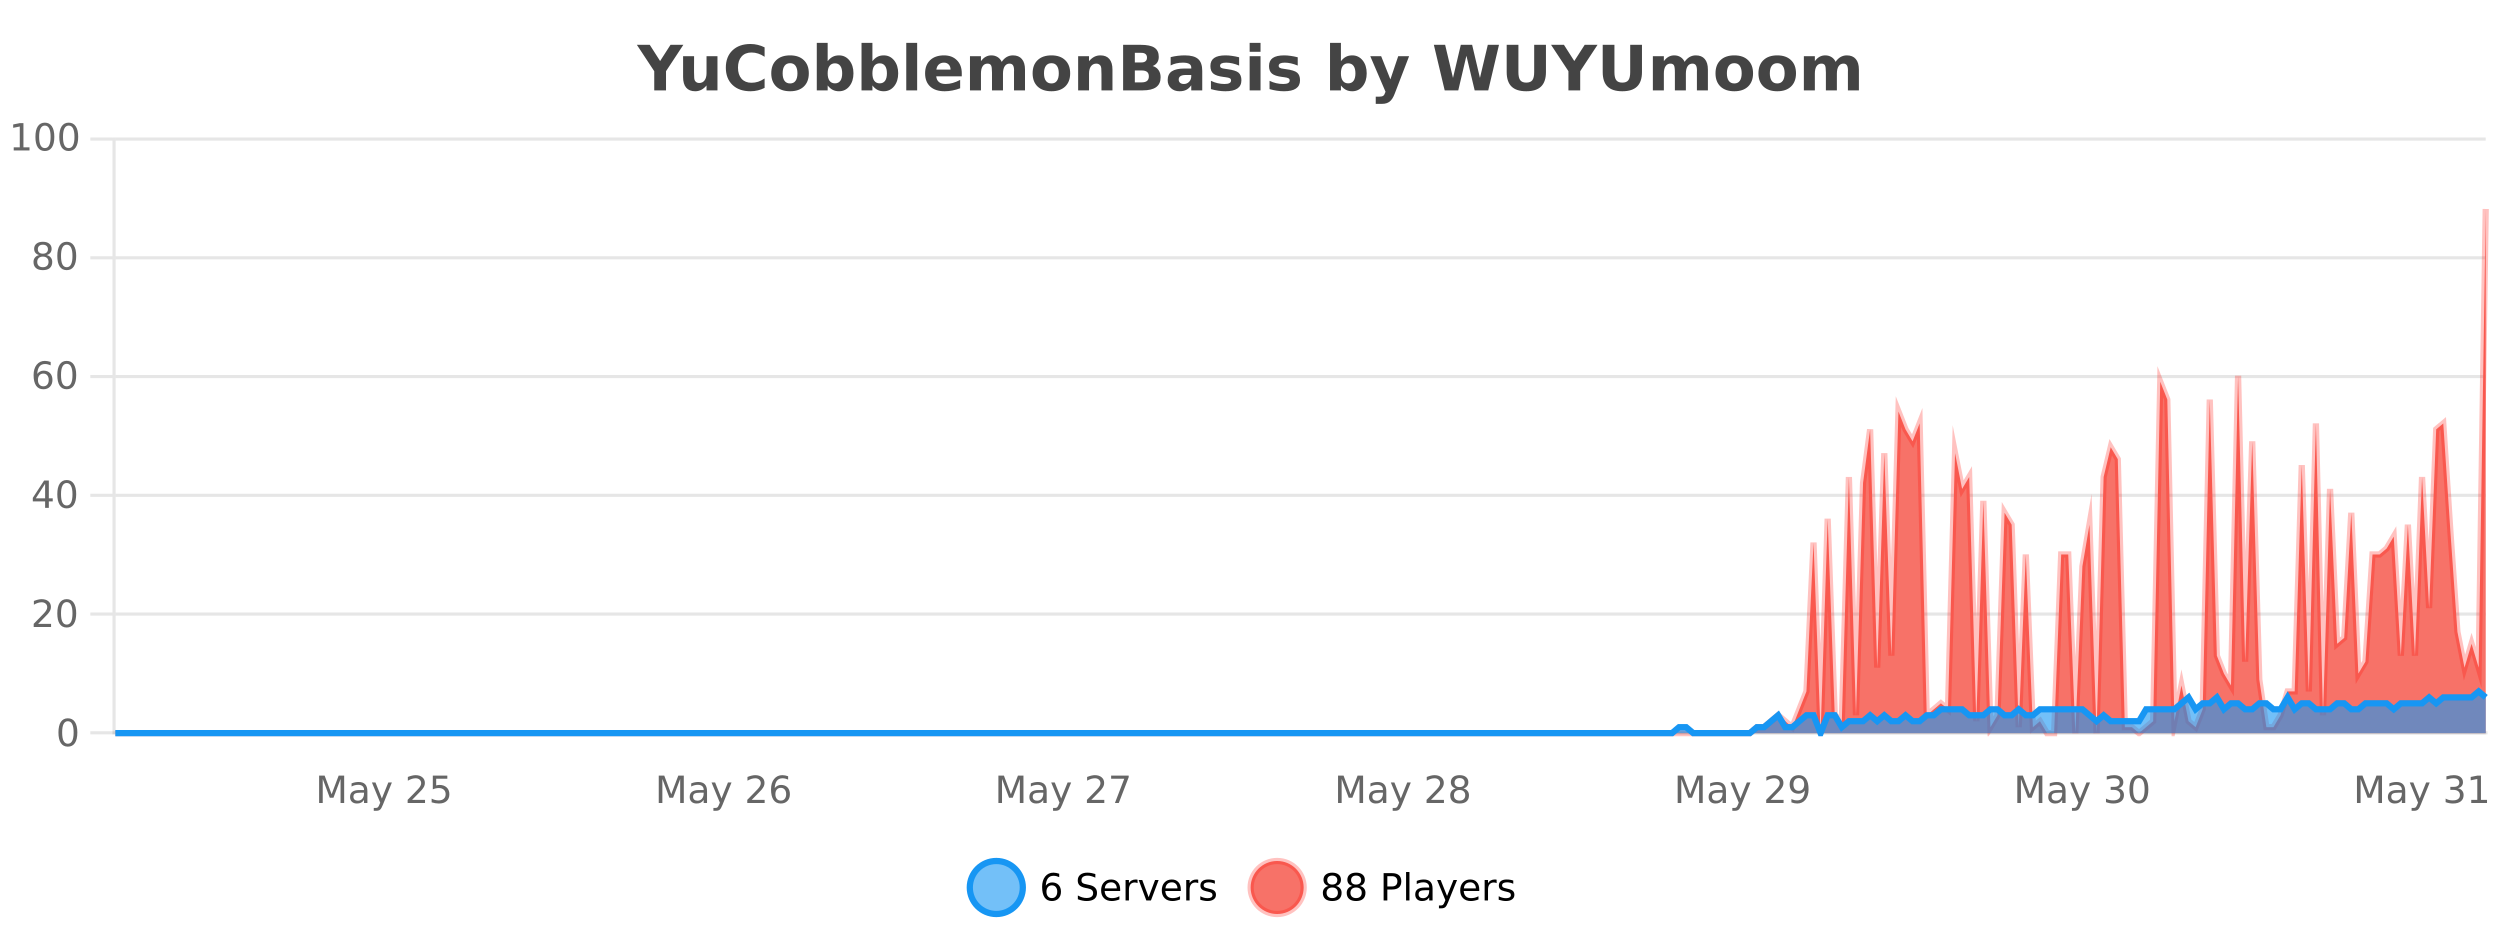<?xml version="1.0" encoding="UTF-8"?>
<svg xmlns="http://www.w3.org/2000/svg" xmlns:xlink="http://www.w3.org/1999/xlink" width="800pt" height="300pt" viewBox="0 0 800 300" version="1.1">
<defs>
<clipPath id="clip1">
  <path d="M 282 263 L 356 263 L 356 300 L 282 300 Z M 282 263 "/>
</clipPath>
<clipPath id="clip2">
  <path d="M 371 263 L 446 263 L 446 300 L 371 300 Z M 371 263 "/>
</clipPath>
<clipPath id="clip3">
  <path d="M 36.906 66 L 795.434 66 L 795.434 234.602 L 36.906 234.602 Z M 36.906 66 "/>
</clipPath>
<clipPath id="clip4">
  <path d="M 35.906 43 L 796.434 43 L 796.434 235.602 L 35.906 235.602 Z M 35.906 43 "/>
</clipPath>
<clipPath id="clip5">
  <path d="M 36.906 221 L 795.434 221 L 795.434 234.602 L 36.906 234.602 Z M 36.906 221 "/>
</clipPath>
<clipPath id="clip6">
  <path d="M 35.906 192 L 796.434 192 L 796.434 235.602 L 35.906 235.602 Z M 35.906 192 "/>
</clipPath>
</defs>
<g id="surface7365921">
<rect x="0" y="0" width="800" height="300" style="fill:rgb(100%,100%,100%);fill-opacity:1;stroke:none;"/>
<path style="fill:none;stroke-width:1;stroke-linecap:butt;stroke-linejoin:miter;stroke:rgb(0%,0%,0%);stroke-opacity:0.098;stroke-miterlimit:10;" d="M 37 234.5 L 795.434 234.5 "/>
<path style="fill:none;stroke-width:1;stroke-linecap:butt;stroke-linejoin:miter;stroke:rgb(0%,0%,0%);stroke-opacity:0.098;stroke-miterlimit:10;" d="M 28.906 234.5 L 36 234.5 "/>
<path style="fill:none;stroke-width:1;stroke-linecap:butt;stroke-linejoin:miter;stroke:rgb(0%,0%,0%);stroke-opacity:0.098;stroke-miterlimit:10;" d="M 37 196.5 L 795.434 196.5 "/>
<path style="fill:none;stroke-width:1;stroke-linecap:butt;stroke-linejoin:miter;stroke:rgb(0%,0%,0%);stroke-opacity:0.098;stroke-miterlimit:10;" d="M 28.906 196.5 L 36 196.5 "/>
<path style="fill:none;stroke-width:1;stroke-linecap:butt;stroke-linejoin:miter;stroke:rgb(0%,0%,0%);stroke-opacity:0.098;stroke-miterlimit:10;" d="M 37 158.5 L 795.434 158.5 "/>
<path style="fill:none;stroke-width:1;stroke-linecap:butt;stroke-linejoin:miter;stroke:rgb(0%,0%,0%);stroke-opacity:0.098;stroke-miterlimit:10;" d="M 28.906 158.5 L 36 158.5 "/>
<path style="fill:none;stroke-width:1;stroke-linecap:butt;stroke-linejoin:miter;stroke:rgb(0%,0%,0%);stroke-opacity:0.098;stroke-miterlimit:10;" d="M 37 120.5 L 795.434 120.5 "/>
<path style="fill:none;stroke-width:1;stroke-linecap:butt;stroke-linejoin:miter;stroke:rgb(0%,0%,0%);stroke-opacity:0.098;stroke-miterlimit:10;" d="M 28.906 120.5 L 36 120.5 "/>
<path style="fill:none;stroke-width:1;stroke-linecap:butt;stroke-linejoin:miter;stroke:rgb(0%,0%,0%);stroke-opacity:0.098;stroke-miterlimit:10;" d="M 37 82.5 L 795.434 82.5 "/>
<path style="fill:none;stroke-width:1;stroke-linecap:butt;stroke-linejoin:miter;stroke:rgb(0%,0%,0%);stroke-opacity:0.098;stroke-miterlimit:10;" d="M 28.906 82.5 L 36 82.5 "/>
<path style="fill:none;stroke-width:1;stroke-linecap:butt;stroke-linejoin:miter;stroke:rgb(0%,0%,0%);stroke-opacity:0.098;stroke-miterlimit:10;" d="M 37 44.5 L 795.434 44.5 "/>
<path style="fill:none;stroke-width:1;stroke-linecap:butt;stroke-linejoin:miter;stroke:rgb(0%,0%,0%);stroke-opacity:0.098;stroke-miterlimit:10;" d="M 28.906 44.5 L 36 44.5 "/>
<path style=" stroke:none;fill-rule:nonzero;fill:rgb(9.02%,58.824%,95.294%);fill-opacity:0.6;" d="M 327.305 284 C 327.305 288.688 323.508 292.484 318.82 292.484 C 314.133 292.484 310.336 288.688 310.336 284 C 310.336 279.312 314.133 275.516 318.82 275.516 C 323.508 275.516 327.305 279.312 327.305 284 Z M 327.305 284 "/>
<g clip-path="url(#clip1)" clip-rule="nonzero">
<path style="fill:none;stroke-width:2;stroke-linecap:butt;stroke-linejoin:miter;stroke:rgb(9.02%,58.824%,95.294%);stroke-opacity:1;stroke-miterlimit:10;" d="M 327.305 284 C 327.305 288.688 323.508 292.484 318.82 292.484 C 314.133 292.484 310.336 288.688 310.336 284 C 310.336 279.312 314.133 275.516 318.82 275.516 C 323.508 275.516 327.305 279.312 327.305 284 Z M 327.305 284 "/>
</g>
<path style=" stroke:none;fill-rule:nonzero;fill:rgb(0%,0%,0%);fill-opacity:1;" d="M 336.602 283.312 C 336.07 283.312 335.648 283.496 335.336 283.859 C 335.023 284.227 334.867 284.719 334.867 285.344 C 334.867 285.98 335.023 286.48 335.336 286.844 C 335.648 287.211 336.07 287.391 336.602 287.391 C 337.133 287.391 337.547 287.211 337.852 286.844 C 338.164 286.48 338.32 285.98 338.32 285.344 C 338.32 284.719 338.164 284.227 337.852 283.859 C 337.547 283.496 337.133 283.312 336.602 283.312 Z M 338.945 279.594 L 338.945 280.672 C 338.641 280.539 338.34 280.434 338.039 280.359 C 337.734 280.289 337.438 280.25 337.148 280.25 C 336.367 280.25 335.766 280.516 335.352 281.047 C 334.945 281.57 334.711 282.359 334.648 283.422 C 334.875 283.09 335.164 282.836 335.508 282.656 C 335.859 282.469 336.246 282.375 336.664 282.375 C 337.539 282.375 338.23 282.641 338.742 283.172 C 339.25 283.703 339.508 284.43 339.508 285.344 C 339.508 286.25 339.242 286.977 338.711 287.516 C 338.18 288.059 337.477 288.328 336.602 288.328 C 335.578 288.328 334.805 287.945 334.273 287.172 C 333.742 286.391 333.477 285.266 333.477 283.797 C 333.477 282.414 333.805 281.309 334.461 280.484 C 335.117 279.664 335.996 279.25 337.102 279.25 C 337.391 279.25 337.688 279.281 337.992 279.344 C 338.293 279.398 338.609 279.48 338.945 279.594 Z M 350.508 279.688 L 350.508 280.844 C 350.059 280.637 349.633 280.48 349.227 280.375 C 348.828 280.262 348.449 280.203 348.086 280.203 C 347.438 280.203 346.938 280.328 346.586 280.578 C 346.242 280.828 346.07 281.188 346.07 281.656 C 346.07 282.043 346.184 282.336 346.414 282.531 C 346.641 282.73 347.086 282.887 347.742 283 L 348.445 283.156 C 349.328 283.324 349.98 283.621 350.398 284.047 C 350.824 284.465 351.039 285.027 351.039 285.734 C 351.039 286.59 350.75 287.234 350.18 287.672 C 349.617 288.109 348.781 288.328 347.68 288.328 C 347.273 288.328 346.836 288.281 346.367 288.188 C 345.898 288.094 345.414 287.953 344.914 287.766 L 344.914 286.547 C 345.391 286.82 345.859 287.023 346.32 287.156 C 346.789 287.293 347.242 287.359 347.68 287.359 C 348.355 287.359 348.875 287.23 349.242 286.969 C 349.617 286.699 349.805 286.32 349.805 285.828 C 349.805 285.402 349.668 285.07 349.398 284.828 C 349.137 284.578 348.703 284.398 348.102 284.281 L 347.383 284.141 C 346.496 283.965 345.855 283.688 345.461 283.312 C 345.074 282.938 344.883 282.418 344.883 281.75 C 344.883 280.969 345.152 280.359 345.695 279.922 C 346.234 279.477 346.984 279.25 347.945 279.25 C 348.359 279.25 348.777 279.289 349.195 279.359 C 349.621 279.434 350.059 279.543 350.508 279.688 Z M 358.453 284.609 L 358.453 285.125 L 353.484 285.125 C 353.535 285.875 353.758 286.445 354.156 286.828 C 354.562 287.215 355.117 287.406 355.828 287.406 C 356.242 287.406 356.645 287.359 357.031 287.266 C 357.426 287.164 357.816 287.008 358.203 286.797 L 358.203 287.828 C 357.805 287.984 357.406 288.105 357 288.188 C 356.594 288.281 356.18 288.328 355.766 288.328 C 354.723 288.328 353.895 288.027 353.281 287.422 C 352.664 286.809 352.359 285.98 352.359 284.938 C 352.359 283.867 352.648 283.016 353.234 282.391 C 353.816 281.758 354.598 281.438 355.578 281.438 C 356.461 281.438 357.16 281.727 357.672 282.297 C 358.191 282.859 358.453 283.633 358.453 284.609 Z M 357.375 284.281 C 357.363 283.699 357.195 283.23 356.875 282.875 C 356.551 282.523 356.125 282.344 355.594 282.344 C 354.988 282.344 354.504 282.516 354.141 282.859 C 353.785 283.203 353.582 283.684 353.531 284.297 Z M 364.023 282.594 C 363.898 282.531 363.762 282.484 363.617 282.453 C 363.48 282.414 363.324 282.391 363.148 282.391 C 362.543 282.391 362.074 282.59 361.742 282.984 C 361.418 283.383 361.258 283.953 361.258 284.703 L 361.258 288.156 L 360.18 288.156 L 360.18 281.594 L 361.258 281.594 L 361.258 282.609 C 361.484 282.215 361.781 281.922 362.148 281.734 C 362.512 281.539 362.953 281.438 363.477 281.438 C 363.547 281.438 363.625 281.445 363.711 281.453 C 363.805 281.465 363.902 281.48 364.008 281.5 Z M 364.375 281.594 L 365.516 281.594 L 367.562 287.094 L 369.625 281.594 L 370.766 281.594 L 368.297 288.156 L 366.828 288.156 Z M 377.867 284.609 L 377.867 285.125 L 372.898 285.125 C 372.949 285.875 373.172 286.445 373.57 286.828 C 373.977 287.215 374.531 287.406 375.242 287.406 C 375.656 287.406 376.059 287.359 376.445 287.266 C 376.84 287.164 377.23 287.008 377.617 286.797 L 377.617 287.828 C 377.219 287.984 376.82 288.105 376.414 288.188 C 376.008 288.281 375.594 288.328 375.18 288.328 C 374.137 288.328 373.309 288.027 372.695 287.422 C 372.078 286.809 371.773 285.98 371.773 284.938 C 371.773 283.867 372.062 283.016 372.648 282.391 C 373.23 281.758 374.012 281.438 374.992 281.438 C 375.875 281.438 376.574 281.727 377.086 282.297 C 377.605 282.859 377.867 283.633 377.867 284.609 Z M 376.789 284.281 C 376.777 283.699 376.609 283.23 376.289 282.875 C 375.965 282.523 375.539 282.344 375.008 282.344 C 374.402 282.344 373.918 282.516 373.555 282.859 C 373.199 283.203 372.996 283.684 372.945 284.297 Z M 383.438 282.594 C 383.312 282.531 383.176 282.484 383.031 282.453 C 382.895 282.414 382.738 282.391 382.562 282.391 C 381.957 282.391 381.488 282.59 381.156 282.984 C 380.832 283.383 380.672 283.953 380.672 284.703 L 380.672 288.156 L 379.594 288.156 L 379.594 281.594 L 380.672 281.594 L 380.672 282.609 C 380.898 282.215 381.195 281.922 381.562 281.734 C 381.926 281.539 382.367 281.438 382.891 281.438 C 382.961 281.438 383.039 281.445 383.125 281.453 C 383.219 281.465 383.316 281.48 383.422 281.5 Z M 388.75 281.781 L 388.75 282.812 C 388.445 282.656 388.129 282.543 387.797 282.469 C 387.473 282.387 387.133 282.344 386.781 282.344 C 386.25 282.344 385.848 282.43 385.578 282.594 C 385.305 282.75 385.172 282.996 385.172 283.328 C 385.172 283.578 385.266 283.777 385.453 283.922 C 385.648 284.059 386.039 284.188 386.625 284.312 L 386.984 284.406 C 387.754 284.562 388.301 284.793 388.625 285.094 C 388.945 285.398 389.109 285.812 389.109 286.344 C 389.109 286.961 388.863 287.445 388.375 287.797 C 387.895 288.152 387.234 288.328 386.391 288.328 C 386.035 288.328 385.664 288.289 385.281 288.219 C 384.906 288.156 384.508 288.059 384.094 287.922 L 384.094 286.797 C 384.488 287.008 384.879 287.164 385.266 287.266 C 385.648 287.371 386.035 287.422 386.422 287.422 C 386.922 287.422 387.305 287.34 387.578 287.172 C 387.859 286.996 388 286.746 388 286.422 C 388 286.133 387.898 285.906 387.703 285.75 C 387.504 285.594 387.07 285.445 386.406 285.297 L 386.031 285.219 C 385.363 285.074 384.879 284.855 384.578 284.562 C 384.285 284.273 384.141 283.875 384.141 283.375 C 384.141 282.75 384.359 282.273 384.797 281.938 C 385.234 281.605 385.852 281.438 386.656 281.438 C 387.051 281.438 387.426 281.469 387.781 281.531 C 388.133 281.586 388.457 281.668 388.75 281.781 Z M 328.82 277.016 "/>
<path style=" stroke:none;fill-rule:nonzero;fill:rgb(96.863%,44.706%,40.784%);fill-opacity:1;" d="M 417.172 284 C 417.172 288.688 413.375 292.484 408.688 292.484 C 404 292.484 400.203 288.688 400.203 284 C 400.203 279.312 404 275.516 408.688 275.516 C 413.375 275.516 417.172 279.312 417.172 284 Z M 417.172 284 "/>
<g clip-path="url(#clip2)" clip-rule="nonzero">
<path style="fill:none;stroke-width:2;stroke-linecap:butt;stroke-linejoin:miter;stroke:rgb(100%,4.706%,0%);stroke-opacity:0.247;stroke-miterlimit:10;" d="M 417.172 284 C 417.172 288.688 413.375 292.484 408.688 292.484 C 404 292.484 400.203 288.688 400.203 284 C 400.203 279.312 404 275.516 408.688 275.516 C 413.375 275.516 417.172 279.312 417.172 284 Z M 417.172 284 "/>
</g>
<path style=" stroke:none;fill-rule:nonzero;fill:rgb(0%,0%,0%);fill-opacity:1;" d="M 426.312 284 C 425.75 284 425.305 284.152 424.984 284.453 C 424.66 284.758 424.5 285.168 424.5 285.688 C 424.5 286.219 424.66 286.637 424.984 286.938 C 425.305 287.242 425.75 287.391 426.312 287.391 C 426.875 287.391 427.316 287.242 427.641 286.938 C 427.961 286.637 428.125 286.219 428.125 285.688 C 428.125 285.168 427.961 284.758 427.641 284.453 C 427.328 284.152 426.883 284 426.312 284 Z M 425.125 283.5 C 424.625 283.375 424.227 283.141 423.938 282.797 C 423.656 282.445 423.516 282.016 423.516 281.516 C 423.516 280.82 423.766 280.266 424.266 279.859 C 424.766 279.453 425.445 279.25 426.312 279.25 C 427.188 279.25 427.867 279.453 428.359 279.859 C 428.859 280.266 429.109 280.82 429.109 281.516 C 429.109 282.016 428.969 282.445 428.688 282.797 C 428.406 283.141 428.008 283.375 427.5 283.5 C 428.07 283.637 428.516 283.898 428.828 284.281 C 429.148 284.668 429.312 285.137 429.312 285.688 C 429.312 286.543 429.051 287.199 428.531 287.656 C 428.02 288.105 427.281 288.328 426.312 288.328 C 425.352 288.328 424.613 288.105 424.094 287.656 C 423.57 287.199 423.312 286.543 423.312 285.688 C 423.312 285.137 423.473 284.668 423.797 284.281 C 424.117 283.898 424.562 283.637 425.125 283.5 Z M 424.703 281.625 C 424.703 282.086 424.844 282.438 425.125 282.688 C 425.406 282.938 425.801 283.062 426.312 283.062 C 426.82 283.062 427.219 282.938 427.5 282.688 C 427.789 282.438 427.938 282.086 427.938 281.625 C 427.938 281.18 427.789 280.828 427.5 280.578 C 427.219 280.32 426.82 280.188 426.312 280.188 C 425.801 280.188 425.406 280.32 425.125 280.578 C 424.844 280.828 424.703 281.18 424.703 281.625 Z M 433.949 284 C 433.387 284 432.941 284.152 432.621 284.453 C 432.297 284.758 432.137 285.168 432.137 285.688 C 432.137 286.219 432.297 286.637 432.621 286.938 C 432.941 287.242 433.387 287.391 433.949 287.391 C 434.512 287.391 434.953 287.242 435.277 286.938 C 435.598 286.637 435.762 286.219 435.762 285.688 C 435.762 285.168 435.598 284.758 435.277 284.453 C 434.965 284.152 434.52 284 433.949 284 Z M 432.762 283.5 C 432.262 283.375 431.863 283.141 431.574 282.797 C 431.293 282.445 431.152 282.016 431.152 281.516 C 431.152 280.82 431.402 280.266 431.902 279.859 C 432.402 279.453 433.082 279.25 433.949 279.25 C 434.824 279.25 435.504 279.453 435.996 279.859 C 436.496 280.266 436.746 280.82 436.746 281.516 C 436.746 282.016 436.605 282.445 436.324 282.797 C 436.043 283.141 435.645 283.375 435.137 283.5 C 435.707 283.637 436.152 283.898 436.465 284.281 C 436.785 284.668 436.949 285.137 436.949 285.688 C 436.949 286.543 436.688 287.199 436.168 287.656 C 435.656 288.105 434.918 288.328 433.949 288.328 C 432.988 288.328 432.25 288.105 431.73 287.656 C 431.207 287.199 430.949 286.543 430.949 285.688 C 430.949 285.137 431.109 284.668 431.434 284.281 C 431.754 283.898 432.199 283.637 432.762 283.5 Z M 432.34 281.625 C 432.34 282.086 432.48 282.438 432.762 282.688 C 433.043 282.938 433.438 283.062 433.949 283.062 C 434.457 283.062 434.855 282.938 435.137 282.688 C 435.426 282.438 435.574 282.086 435.574 281.625 C 435.574 281.18 435.426 280.828 435.137 280.578 C 434.855 280.32 434.457 280.188 433.949 280.188 C 433.438 280.188 433.043 280.32 432.762 280.578 C 432.48 280.828 432.34 281.18 432.34 281.625 Z M 443.945 280.375 L 443.945 283.672 L 445.43 283.672 C 445.98 283.672 446.406 283.531 446.711 283.25 C 447.012 282.961 447.164 282.547 447.164 282.016 C 447.164 281.496 447.012 281.094 446.711 280.812 C 446.406 280.523 445.98 280.375 445.43 280.375 Z M 442.758 279.406 L 445.43 279.406 C 446.418 279.406 447.164 279.633 447.664 280.078 C 448.164 280.516 448.414 281.164 448.414 282.016 C 448.414 282.883 448.164 283.539 447.664 283.984 C 447.164 284.422 446.418 284.641 445.43 284.641 L 443.945 284.641 L 443.945 288.156 L 442.758 288.156 Z M 449.945 279.031 L 451.023 279.031 L 451.023 288.156 L 449.945 288.156 Z M 456.266 284.859 C 455.398 284.859 454.797 284.961 454.453 285.156 C 454.117 285.355 453.953 285.695 453.953 286.172 C 453.953 286.559 454.078 286.867 454.328 287.094 C 454.586 287.312 454.93 287.422 455.359 287.422 C 455.961 287.422 456.441 287.215 456.797 286.797 C 457.16 286.371 457.344 285.805 457.344 285.094 L 457.344 284.859 Z M 458.422 284.406 L 458.422 288.156 L 457.344 288.156 L 457.344 287.156 C 457.094 287.555 456.785 287.852 456.422 288.047 C 456.055 288.234 455.609 288.328 455.078 288.328 C 454.398 288.328 453.863 288.141 453.469 287.766 C 453.07 287.383 452.875 286.875 452.875 286.25 C 452.875 285.512 453.117 284.953 453.609 284.578 C 454.109 284.203 454.848 284.016 455.828 284.016 L 457.344 284.016 L 457.344 283.906 C 457.344 283.406 457.176 283.023 456.844 282.75 C 456.52 282.48 456.066 282.344 455.484 282.344 C 455.109 282.344 454.738 282.391 454.375 282.484 C 454.02 282.578 453.68 282.715 453.359 282.891 L 453.359 281.891 C 453.754 281.734 454.133 281.621 454.5 281.547 C 454.875 281.477 455.238 281.438 455.594 281.438 C 456.539 281.438 457.25 281.684 457.719 282.172 C 458.188 282.664 458.422 283.406 458.422 284.406 Z M 463.367 288.766 C 463.062 289.547 462.766 290.055 462.477 290.297 C 462.184 290.535 461.797 290.656 461.32 290.656 L 460.461 290.656 L 460.461 289.75 L 461.086 289.75 C 461.387 289.75 461.617 289.676 461.773 289.531 C 461.938 289.395 462.121 289.066 462.32 288.547 L 462.523 288.047 L 459.867 281.594 L 461.008 281.594 L 463.055 286.719 L 465.117 281.594 L 466.258 281.594 Z M 473.359 284.609 L 473.359 285.125 L 468.391 285.125 C 468.441 285.875 468.664 286.445 469.062 286.828 C 469.469 287.215 470.023 287.406 470.734 287.406 C 471.148 287.406 471.551 287.359 471.938 287.266 C 472.332 287.164 472.723 287.008 473.109 286.797 L 473.109 287.828 C 472.711 287.984 472.312 288.105 471.906 288.188 C 471.5 288.281 471.086 288.328 470.672 288.328 C 469.629 288.328 468.801 288.027 468.188 287.422 C 467.57 286.809 467.266 285.98 467.266 284.938 C 467.266 283.867 467.555 283.016 468.141 282.391 C 468.723 281.758 469.504 281.438 470.484 281.438 C 471.367 281.438 472.066 281.727 472.578 282.297 C 473.098 282.859 473.359 283.633 473.359 284.609 Z M 472.281 284.281 C 472.27 283.699 472.102 283.23 471.781 282.875 C 471.457 282.523 471.031 282.344 470.5 282.344 C 469.895 282.344 469.41 282.516 469.047 282.859 C 468.691 283.203 468.488 283.684 468.438 284.297 Z M 478.93 282.594 C 478.805 282.531 478.668 282.484 478.523 282.453 C 478.387 282.414 478.23 282.391 478.055 282.391 C 477.449 282.391 476.98 282.59 476.648 282.984 C 476.324 283.383 476.164 283.953 476.164 284.703 L 476.164 288.156 L 475.086 288.156 L 475.086 281.594 L 476.164 281.594 L 476.164 282.609 C 476.391 282.215 476.688 281.922 477.055 281.734 C 477.418 281.539 477.859 281.438 478.383 281.438 C 478.453 281.438 478.531 281.445 478.617 281.453 C 478.711 281.465 478.809 281.48 478.914 281.5 Z M 484.242 281.781 L 484.242 282.812 C 483.938 282.656 483.621 282.543 483.289 282.469 C 482.965 282.387 482.625 282.344 482.273 282.344 C 481.742 282.344 481.34 282.43 481.07 282.594 C 480.797 282.75 480.664 282.996 480.664 283.328 C 480.664 283.578 480.758 283.777 480.945 283.922 C 481.141 284.059 481.531 284.188 482.117 284.312 L 482.477 284.406 C 483.246 284.562 483.793 284.793 484.117 285.094 C 484.438 285.398 484.602 285.812 484.602 286.344 C 484.602 286.961 484.355 287.445 483.867 287.797 C 483.387 288.152 482.727 288.328 481.883 288.328 C 481.527 288.328 481.156 288.289 480.773 288.219 C 480.398 288.156 480 288.059 479.586 287.922 L 479.586 286.797 C 479.98 287.008 480.371 287.164 480.758 287.266 C 481.141 287.371 481.527 287.422 481.914 287.422 C 482.414 287.422 482.797 287.34 483.07 287.172 C 483.352 286.996 483.492 286.746 483.492 286.422 C 483.492 286.133 483.391 285.906 483.195 285.75 C 482.996 285.594 482.562 285.445 481.898 285.297 L 481.523 285.219 C 480.855 285.074 480.371 284.855 480.07 284.562 C 479.777 284.273 479.633 283.875 479.633 283.375 C 479.633 282.75 479.852 282.273 480.289 281.938 C 480.727 281.605 481.344 281.438 482.148 281.438 C 482.543 281.438 482.918 281.469 483.273 281.531 C 483.625 281.586 483.949 281.668 484.242 281.781 Z M 418.688 277.016 "/>
<path style=" stroke:none;fill-rule:nonzero;fill:rgb(26.667%,26.667%,26.667%);fill-opacity:1;" d="M 203.797 14.344 L 207.922 14.344 L 211.234 19.531 L 214.562 14.344 L 218.672 14.344 L 213.125 22.781 L 213.125 28.922 L 209.359 28.922 L 209.359 22.781 Z M 218.59 24.656 L 218.59 17.984 L 222.105 17.984 L 222.105 19.078 C 222.105 19.672 222.098 20.418 222.09 21.312 C 222.09 22.211 222.09 22.805 222.09 23.094 C 222.09 23.98 222.109 24.617 222.152 25 C 222.203 25.387 222.281 25.668 222.387 25.844 C 222.531 26.074 222.719 26.25 222.949 26.375 C 223.176 26.5 223.441 26.562 223.746 26.562 C 224.473 26.562 225.047 26.281 225.465 25.719 C 225.879 25.156 226.09 24.383 226.09 23.391 L 226.09 17.984 L 229.59 17.984 L 229.59 28.922 L 226.09 28.922 L 226.09 27.344 C 225.559 27.98 224.996 28.449 224.402 28.75 C 223.816 29.051 223.172 29.203 222.465 29.203 C 221.203 29.203 220.238 28.82 219.574 28.047 C 218.918 27.266 218.59 26.137 218.59 24.656 Z M 244.672 28.125 C 243.973 28.48 243.25 28.746 242.5 28.922 C 241.758 29.109 240.977 29.203 240.156 29.203 C 237.727 29.203 235.805 28.527 234.391 27.172 C 232.973 25.809 232.266 23.965 232.266 21.641 C 232.266 19.32 232.973 17.48 234.391 16.125 C 235.805 14.762 237.727 14.078 240.156 14.078 C 240.977 14.078 241.758 14.172 242.5 14.359 C 243.25 14.539 243.973 14.805 244.672 15.156 L 244.672 18.172 C 243.973 17.703 243.285 17.359 242.609 17.141 C 241.93 16.914 241.219 16.797 240.469 16.797 C 239.125 16.797 238.066 17.23 237.297 18.094 C 236.535 18.949 236.156 20.133 236.156 21.641 C 236.156 23.152 236.535 24.34 237.297 25.203 C 238.066 26.059 239.125 26.484 240.469 26.484 C 241.219 26.484 241.93 26.375 242.609 26.156 C 243.285 25.93 243.973 25.578 244.672 25.109 Z M 252.836 20.219 C 252.055 20.219 251.461 20.5 251.055 21.062 C 250.648 21.617 250.445 22.418 250.445 23.469 C 250.445 24.512 250.648 25.312 251.055 25.875 C 251.461 26.43 252.055 26.703 252.836 26.703 C 253.594 26.703 254.172 26.43 254.57 25.875 C 254.977 25.312 255.18 24.512 255.18 23.469 C 255.18 22.418 254.977 21.617 254.57 21.062 C 254.172 20.5 253.594 20.219 252.836 20.219 Z M 252.836 17.719 C 254.711 17.719 256.172 18.23 257.227 19.25 C 258.289 20.262 258.82 21.668 258.82 23.469 C 258.82 25.262 258.289 26.668 257.227 27.688 C 256.172 28.699 254.711 29.203 252.836 29.203 C 250.938 29.203 249.461 28.699 248.398 27.688 C 247.336 26.668 246.805 25.262 246.805 23.469 C 246.805 21.668 247.336 20.262 248.398 19.25 C 249.461 18.23 250.938 17.719 252.836 17.719 Z M 267.184 26.672 C 267.934 26.672 268.504 26.402 268.902 25.859 C 269.297 25.309 269.496 24.512 269.496 23.469 C 269.496 22.43 269.297 21.637 268.902 21.094 C 268.504 20.543 267.934 20.266 267.184 20.266 C 266.434 20.266 265.855 20.543 265.449 21.094 C 265.051 21.637 264.855 22.43 264.855 23.469 C 264.855 24.5 265.051 25.293 265.449 25.844 C 265.855 26.398 266.434 26.672 267.184 26.672 Z M 264.855 19.578 C 265.344 18.945 265.879 18.477 266.465 18.172 C 267.047 17.871 267.719 17.719 268.48 17.719 C 269.832 17.719 270.941 18.258 271.809 19.328 C 272.672 20.402 273.105 21.781 273.105 23.469 C 273.105 25.148 272.672 26.523 271.809 27.594 C 270.941 28.668 269.832 29.203 268.48 29.203 C 267.719 29.203 267.047 29.051 266.465 28.75 C 265.879 28.449 265.344 27.98 264.855 27.344 L 264.855 28.922 L 261.371 28.922 L 261.371 13.719 L 264.855 13.719 Z M 281.5 26.672 C 282.25 26.672 282.82 26.402 283.219 25.859 C 283.613 25.309 283.812 24.512 283.812 23.469 C 283.812 22.43 283.613 21.637 283.219 21.094 C 282.82 20.543 282.25 20.266 281.5 20.266 C 280.75 20.266 280.172 20.543 279.766 21.094 C 279.367 21.637 279.172 22.43 279.172 23.469 C 279.172 24.5 279.367 25.293 279.766 25.844 C 280.172 26.398 280.75 26.672 281.5 26.672 Z M 279.172 19.578 C 279.66 18.945 280.195 18.477 280.781 18.172 C 281.363 17.871 282.035 17.719 282.797 17.719 C 284.148 17.719 285.258 18.258 286.125 19.328 C 286.988 20.402 287.422 21.781 287.422 23.469 C 287.422 25.148 286.988 26.523 286.125 27.594 C 285.258 28.668 284.148 29.203 282.797 29.203 C 282.035 29.203 281.363 29.051 280.781 28.75 C 280.195 28.449 279.66 27.98 279.172 27.344 L 279.172 28.922 L 275.688 28.922 L 275.688 13.719 L 279.172 13.719 Z M 290.004 13.719 L 293.488 13.719 L 293.488 28.922 L 290.004 28.922 Z M 307.766 23.422 L 307.766 24.422 L 299.594 24.422 C 299.676 25.246 299.973 25.859 300.484 26.266 C 300.992 26.672 301.703 26.875 302.609 26.875 C 303.348 26.875 304.102 26.766 304.875 26.547 C 305.645 26.328 306.438 26 307.25 25.562 L 307.25 28.25 C 306.426 28.562 305.598 28.797 304.766 28.953 C 303.941 29.117 303.117 29.203 302.297 29.203 C 300.316 29.203 298.773 28.703 297.672 27.703 C 296.578 26.695 296.031 25.281 296.031 23.469 C 296.031 21.68 296.566 20.273 297.641 19.25 C 298.723 18.23 300.207 17.719 302.094 17.719 C 303.812 17.719 305.188 18.242 306.219 19.281 C 307.25 20.312 307.766 21.695 307.766 23.422 Z M 304.172 22.266 C 304.172 21.602 303.977 21.062 303.594 20.656 C 303.207 20.25 302.703 20.047 302.078 20.047 C 301.398 20.047 300.848 20.242 300.422 20.625 C 300.004 21 299.742 21.547 299.641 22.266 Z M 320.547 19.797 C 320.992 19.121 321.52 18.605 322.125 18.25 C 322.738 17.898 323.41 17.719 324.141 17.719 C 325.391 17.719 326.344 18.109 327 18.891 C 327.664 19.664 328 20.789 328 22.266 L 328 28.922 L 324.484 28.922 L 324.484 23.219 C 324.484 23.137 324.484 23.047 324.484 22.953 C 324.492 22.859 324.5 22.73 324.5 22.562 C 324.5 21.793 324.383 21.234 324.156 20.891 C 323.926 20.539 323.555 20.359 323.047 20.359 C 322.391 20.359 321.879 20.637 321.516 21.188 C 321.148 21.73 320.961 22.516 320.953 23.547 L 320.953 28.922 L 317.438 28.922 L 317.438 23.219 C 317.438 22.012 317.332 21.234 317.125 20.891 C 316.914 20.539 316.547 20.359 316.016 20.359 C 315.336 20.359 314.816 20.637 314.453 21.188 C 314.086 21.73 313.906 22.516 313.906 23.547 L 313.906 28.922 L 310.391 28.922 L 310.391 17.984 L 313.906 17.984 L 313.906 19.578 C 314.344 18.965 314.836 18.5 315.391 18.188 C 315.941 17.875 316.555 17.719 317.234 17.719 C 317.984 17.719 318.648 17.902 319.234 18.266 C 319.816 18.633 320.254 19.141 320.547 19.797 Z M 336.469 20.219 C 335.688 20.219 335.094 20.5 334.688 21.062 C 334.281 21.617 334.078 22.418 334.078 23.469 C 334.078 24.512 334.281 25.312 334.688 25.875 C 335.094 26.43 335.688 26.703 336.469 26.703 C 337.227 26.703 337.805 26.43 338.203 25.875 C 338.609 25.312 338.812 24.512 338.812 23.469 C 338.812 22.418 338.609 21.617 338.203 21.062 C 337.805 20.5 337.227 20.219 336.469 20.219 Z M 336.469 17.719 C 338.344 17.719 339.805 18.23 340.859 19.25 C 341.922 20.262 342.453 21.668 342.453 23.469 C 342.453 25.262 341.922 26.668 340.859 27.688 C 339.805 28.699 338.344 29.203 336.469 29.203 C 334.57 29.203 333.094 28.699 332.031 27.688 C 330.969 26.668 330.438 25.262 330.438 23.469 C 330.438 21.668 330.969 20.262 332.031 19.25 C 333.094 18.23 334.57 17.719 336.469 17.719 Z M 355.988 22.266 L 355.988 28.922 L 352.473 28.922 L 352.473 23.828 C 352.473 22.883 352.449 22.23 352.41 21.875 C 352.367 21.512 352.293 21.246 352.191 21.078 C 352.055 20.852 351.867 20.672 351.629 20.547 C 351.398 20.422 351.133 20.359 350.832 20.359 C 350.102 20.359 349.527 20.641 349.113 21.203 C 348.695 21.766 348.488 22.547 348.488 23.547 L 348.488 28.922 L 345.004 28.922 L 345.004 17.984 L 348.488 17.984 L 348.488 19.578 C 349.02 18.945 349.582 18.477 350.176 18.172 C 350.77 17.871 351.418 17.719 352.129 17.719 C 353.398 17.719 354.355 18.109 355.004 18.891 C 355.66 19.664 355.988 20.789 355.988 22.266 Z M 365.227 19.984 C 365.82 19.984 366.266 19.855 366.57 19.594 C 366.883 19.336 367.039 18.949 367.039 18.438 C 367.039 17.938 366.883 17.559 366.57 17.297 C 366.266 17.039 365.82 16.906 365.227 16.906 L 363.148 16.906 L 363.148 19.984 Z M 365.352 26.359 C 366.109 26.359 366.68 26.203 367.055 25.891 C 367.438 25.57 367.633 25.086 367.633 24.438 C 367.633 23.805 367.445 23.328 367.07 23.016 C 366.695 22.703 366.121 22.547 365.352 22.547 L 363.148 22.547 L 363.148 26.359 Z M 368.852 21.125 C 369.664 21.355 370.289 21.789 370.727 22.422 C 371.172 23.047 371.398 23.82 371.398 24.734 C 371.398 26.141 370.918 27.195 369.961 27.891 C 369.012 28.578 367.57 28.922 365.633 28.922 L 359.398 28.922 L 359.398 14.344 L 365.039 14.344 C 367.059 14.344 368.523 14.652 369.43 15.266 C 370.344 15.871 370.805 16.852 370.805 18.203 C 370.805 18.914 370.637 19.516 370.305 20.016 C 369.969 20.508 369.484 20.875 368.852 21.125 Z M 379.375 24 C 378.645 24 378.098 24.125 377.734 24.375 C 377.367 24.617 377.188 24.98 377.188 25.469 C 377.188 25.906 377.332 26.25 377.625 26.5 C 377.926 26.75 378.336 26.875 378.859 26.875 C 379.516 26.875 380.066 26.641 380.516 26.172 C 380.973 25.703 381.203 25.117 381.203 24.406 L 381.203 24 Z M 384.719 22.688 L 384.719 28.922 L 381.203 28.922 L 381.203 27.297 C 380.734 27.965 380.203 28.449 379.609 28.75 C 379.023 29.051 378.312 29.203 377.469 29.203 C 376.344 29.203 375.426 28.875 374.719 28.219 C 374.008 27.555 373.656 26.695 373.656 25.641 C 373.656 24.359 374.094 23.422 374.969 22.828 C 375.852 22.227 377.242 21.922 379.141 21.922 L 381.203 21.922 L 381.203 21.641 C 381.203 21.09 380.984 20.688 380.547 20.438 C 380.109 20.18 379.426 20.047 378.5 20.047 C 377.75 20.047 377.051 20.125 376.406 20.281 C 375.758 20.43 375.16 20.648 374.609 20.938 L 374.609 18.281 C 375.359 18.094 376.109 17.953 376.859 17.859 C 377.617 17.766 378.379 17.719 379.141 17.719 C 381.109 17.719 382.531 18.109 383.406 18.891 C 384.281 19.664 384.719 20.93 384.719 22.688 Z M 396.516 18.328 L 396.516 20.984 C 395.773 20.672 395.055 20.438 394.359 20.281 C 393.66 20.125 393 20.047 392.375 20.047 C 391.719 20.047 391.227 20.133 390.906 20.297 C 390.582 20.465 390.422 20.719 390.422 21.062 C 390.422 21.344 390.539 21.559 390.781 21.703 C 391.031 21.852 391.469 21.961 392.094 22.031 L 392.719 22.125 C 394.508 22.355 395.711 22.73 396.328 23.25 C 396.941 23.773 397.25 24.59 397.25 25.703 C 397.25 26.871 396.816 27.746 395.953 28.328 C 395.098 28.914 393.82 29.203 392.125 29.203 C 391.395 29.203 390.645 29.145 389.875 29.031 C 389.102 28.918 388.312 28.746 387.5 28.516 L 387.5 25.859 C 388.195 26.203 388.91 26.461 389.641 26.625 C 390.367 26.793 391.113 26.875 391.875 26.875 C 392.562 26.875 393.078 26.781 393.422 26.594 C 393.766 26.406 393.938 26.125 393.938 25.75 C 393.938 25.438 393.816 25.211 393.578 25.062 C 393.336 24.906 392.863 24.789 392.156 24.703 L 391.547 24.625 C 389.984 24.43 388.891 24.07 388.266 23.547 C 387.641 23.016 387.328 22.215 387.328 21.141 C 387.328 19.984 387.723 19.125 388.516 18.562 C 389.316 18 390.535 17.719 392.172 17.719 C 392.816 17.719 393.492 17.773 394.203 17.875 C 394.91 17.969 395.68 18.121 396.516 18.328 Z M 399.887 17.984 L 403.371 17.984 L 403.371 28.922 L 399.887 28.922 Z M 399.887 13.719 L 403.371 13.719 L 403.371 16.578 L 399.887 16.578 Z M 415.273 18.328 L 415.273 20.984 C 414.531 20.672 413.812 20.438 413.117 20.281 C 412.418 20.125 411.758 20.047 411.133 20.047 C 410.477 20.047 409.984 20.133 409.664 20.297 C 409.34 20.465 409.18 20.719 409.18 21.062 C 409.18 21.344 409.297 21.559 409.539 21.703 C 409.789 21.852 410.227 21.961 410.852 22.031 L 411.477 22.125 C 413.266 22.355 414.469 22.73 415.086 23.25 C 415.699 23.773 416.008 24.59 416.008 25.703 C 416.008 26.871 415.574 27.746 414.711 28.328 C 413.855 28.914 412.578 29.203 410.883 29.203 C 410.152 29.203 409.402 29.145 408.633 29.031 C 407.859 28.918 407.07 28.746 406.258 28.516 L 406.258 25.859 C 406.953 26.203 407.668 26.461 408.398 26.625 C 409.125 26.793 409.871 26.875 410.633 26.875 C 411.32 26.875 411.836 26.781 412.18 26.594 C 412.523 26.406 412.695 26.125 412.695 25.75 C 412.695 25.438 412.574 25.211 412.336 25.062 C 412.094 24.906 411.621 24.789 410.914 24.703 L 410.305 24.625 C 408.742 24.43 407.648 24.07 407.023 23.547 C 406.398 23.016 406.086 22.215 406.086 21.141 C 406.086 19.984 406.48 19.125 407.273 18.562 C 408.074 18 409.293 17.719 410.93 17.719 C 411.574 17.719 412.25 17.773 412.961 17.875 C 413.668 17.969 414.438 18.121 415.273 18.328 Z M 431.422 26.672 C 432.172 26.672 432.742 26.402 433.141 25.859 C 433.535 25.309 433.734 24.512 433.734 23.469 C 433.734 22.43 433.535 21.637 433.141 21.094 C 432.742 20.543 432.172 20.266 431.422 20.266 C 430.672 20.266 430.094 20.543 429.688 21.094 C 429.289 21.637 429.094 22.43 429.094 23.469 C 429.094 24.5 429.289 25.293 429.688 25.844 C 430.094 26.398 430.672 26.672 431.422 26.672 Z M 429.094 19.578 C 429.582 18.945 430.117 18.477 430.703 18.172 C 431.285 17.871 431.957 17.719 432.719 17.719 C 434.07 17.719 435.18 18.258 436.047 19.328 C 436.91 20.402 437.344 21.781 437.344 23.469 C 437.344 25.148 436.91 26.523 436.047 27.594 C 435.18 28.668 434.07 29.203 432.719 29.203 C 431.957 29.203 431.285 29.051 430.703 28.75 C 430.117 28.449 429.582 27.98 429.094 27.344 L 429.094 28.922 L 425.609 28.922 L 425.609 13.719 L 429.094 13.719 Z M 438.488 17.984 L 441.973 17.984 L 444.926 25.406 L 447.426 17.984 L 450.91 17.984 L 446.316 29.953 C 445.855 31.172 445.316 32.02 444.691 32.5 C 444.074 32.988 443.27 33.234 442.27 33.234 L 440.238 33.234 L 440.238 30.938 L 441.332 30.938 C 441.926 30.938 442.355 30.844 442.629 30.656 C 442.898 30.469 443.105 30.129 443.254 29.641 L 443.363 29.344 Z M 458.832 14.344 L 462.441 14.344 L 464.957 24.938 L 467.457 14.344 L 471.082 14.344 L 473.582 24.938 L 476.098 14.344 L 479.676 14.344 L 476.238 28.922 L 471.895 28.922 L 469.254 17.844 L 466.645 28.922 L 462.301 28.922 Z M 482.141 14.344 L 485.891 14.344 L 485.891 23.078 C 485.891 24.289 486.086 25.152 486.484 25.672 C 486.879 26.184 487.52 26.438 488.406 26.438 C 489.312 26.438 489.957 26.184 490.344 25.672 C 490.738 25.152 490.938 24.289 490.938 23.078 L 490.938 14.344 L 494.703 14.344 L 494.703 23.078 C 494.703 25.141 494.18 26.68 493.141 27.688 C 492.109 28.699 490.531 29.203 488.406 29.203 C 486.289 29.203 484.719 28.699 483.688 27.688 C 482.656 26.68 482.141 25.141 482.141 23.078 Z M 496.336 14.344 L 500.461 14.344 L 503.773 19.531 L 507.102 14.344 L 511.211 14.344 L 505.664 22.781 L 505.664 28.922 L 501.898 28.922 L 501.898 22.781 Z M 512.867 14.344 L 516.617 14.344 L 516.617 23.078 C 516.617 24.289 516.812 25.152 517.211 25.672 C 517.605 26.184 518.246 26.438 519.133 26.438 C 520.039 26.438 520.684 26.184 521.07 25.672 C 521.465 25.152 521.664 24.289 521.664 23.078 L 521.664 14.344 L 525.43 14.344 L 525.43 23.078 C 525.43 25.141 524.906 26.68 523.867 27.688 C 522.836 28.699 521.258 29.203 519.133 29.203 C 517.016 29.203 515.445 28.699 514.414 27.688 C 513.383 26.68 512.867 25.141 512.867 23.078 Z M 539.074 19.797 C 539.52 19.121 540.047 18.605 540.652 18.25 C 541.266 17.898 541.938 17.719 542.668 17.719 C 543.918 17.719 544.871 18.109 545.527 18.891 C 546.191 19.664 546.527 20.789 546.527 22.266 L 546.527 28.922 L 543.012 28.922 L 543.012 23.219 C 543.012 23.137 543.012 23.047 543.012 22.953 C 543.02 22.859 543.027 22.73 543.027 22.562 C 543.027 21.793 542.91 21.234 542.684 20.891 C 542.453 20.539 542.082 20.359 541.574 20.359 C 540.918 20.359 540.406 20.637 540.043 21.188 C 539.676 21.73 539.488 22.516 539.48 23.547 L 539.48 28.922 L 535.965 28.922 L 535.965 23.219 C 535.965 22.012 535.859 21.234 535.652 20.891 C 535.441 20.539 535.074 20.359 534.543 20.359 C 533.863 20.359 533.344 20.637 532.98 21.188 C 532.613 21.73 532.434 22.516 532.434 23.547 L 532.434 28.922 L 528.918 28.922 L 528.918 17.984 L 532.434 17.984 L 532.434 19.578 C 532.871 18.965 533.363 18.5 533.918 18.188 C 534.469 17.875 535.082 17.719 535.762 17.719 C 536.512 17.719 537.176 17.902 537.762 18.266 C 538.344 18.633 538.781 19.141 539.074 19.797 Z M 554.992 20.219 C 554.211 20.219 553.617 20.5 553.211 21.062 C 552.805 21.617 552.602 22.418 552.602 23.469 C 552.602 24.512 552.805 25.312 553.211 25.875 C 553.617 26.43 554.211 26.703 554.992 26.703 C 555.75 26.703 556.328 26.43 556.727 25.875 C 557.133 25.312 557.336 24.512 557.336 23.469 C 557.336 22.418 557.133 21.617 556.727 21.062 C 556.328 20.5 555.75 20.219 554.992 20.219 Z M 554.992 17.719 C 556.867 17.719 558.328 18.23 559.383 19.25 C 560.445 20.262 560.977 21.668 560.977 23.469 C 560.977 25.262 560.445 26.668 559.383 27.688 C 558.328 28.699 556.867 29.203 554.992 29.203 C 553.094 29.203 551.617 28.699 550.555 27.688 C 549.492 26.668 548.961 25.262 548.961 23.469 C 548.961 21.668 549.492 20.262 550.555 19.25 C 551.617 18.23 553.094 17.719 554.992 17.719 Z M 568.734 20.219 C 567.953 20.219 567.359 20.5 566.953 21.062 C 566.547 21.617 566.344 22.418 566.344 23.469 C 566.344 24.512 566.547 25.312 566.953 25.875 C 567.359 26.43 567.953 26.703 568.734 26.703 C 569.492 26.703 570.07 26.43 570.469 25.875 C 570.875 25.312 571.078 24.512 571.078 23.469 C 571.078 22.418 570.875 21.617 570.469 21.062 C 570.07 20.5 569.492 20.219 568.734 20.219 Z M 568.734 17.719 C 570.609 17.719 572.07 18.23 573.125 19.25 C 574.188 20.262 574.719 21.668 574.719 23.469 C 574.719 25.262 574.188 26.668 573.125 27.688 C 572.07 28.699 570.609 29.203 568.734 29.203 C 566.836 29.203 565.359 28.699 564.297 27.688 C 563.234 26.668 562.703 25.262 562.703 23.469 C 562.703 21.668 563.234 20.262 564.297 19.25 C 565.359 18.23 566.836 17.719 568.734 17.719 Z M 587.395 19.797 C 587.84 19.121 588.367 18.605 588.973 18.25 C 589.586 17.898 590.258 17.719 590.988 17.719 C 592.238 17.719 593.191 18.109 593.848 18.891 C 594.512 19.664 594.848 20.789 594.848 22.266 L 594.848 28.922 L 591.332 28.922 L 591.332 23.219 C 591.332 23.137 591.332 23.047 591.332 22.953 C 591.34 22.859 591.348 22.73 591.348 22.562 C 591.348 21.793 591.23 21.234 591.004 20.891 C 590.773 20.539 590.402 20.359 589.895 20.359 C 589.238 20.359 588.727 20.637 588.363 21.188 C 587.996 21.73 587.809 22.516 587.801 23.547 L 587.801 28.922 L 584.285 28.922 L 584.285 23.219 C 584.285 22.012 584.18 21.234 583.973 20.891 C 583.762 20.539 583.395 20.359 582.863 20.359 C 582.184 20.359 581.664 20.637 581.301 21.188 C 580.934 21.73 580.754 22.516 580.754 23.547 L 580.754 28.922 L 577.238 28.922 L 577.238 17.984 L 580.754 17.984 L 580.754 19.578 C 581.191 18.965 581.684 18.5 582.238 18.188 C 582.789 17.875 583.402 17.719 584.082 17.719 C 584.832 17.719 585.496 17.902 586.082 18.266 C 586.664 18.633 587.102 19.141 587.395 19.797 Z M 204 10.359 "/>
<path style="fill:none;stroke-width:1;stroke-linecap:butt;stroke-linejoin:miter;stroke:rgb(0%,0%,0%);stroke-opacity:0.098;stroke-miterlimit:10;" d="M 36 234.5 L 796 234.5 "/>
<path style=" stroke:none;fill-rule:nonzero;fill:rgb(40%,40%,40%);fill-opacity:1;" d="M 102.117 248.203 L 103.883 248.203 L 106.117 254.156 L 108.367 248.203 L 110.133 248.203 L 110.133 256.953 L 108.977 256.953 L 108.977 249.266 L 106.711 255.266 L 105.523 255.266 L 103.273 249.266 L 103.273 256.953 L 102.117 256.953 Z M 115.406 253.656 C 114.539 253.656 113.938 253.758 113.594 253.953 C 113.258 254.152 113.094 254.492 113.094 254.969 C 113.094 255.355 113.219 255.664 113.469 255.891 C 113.727 256.109 114.07 256.219 114.5 256.219 C 115.102 256.219 115.582 256.012 115.938 255.594 C 116.301 255.168 116.484 254.602 116.484 253.891 L 116.484 253.656 Z M 117.562 253.203 L 117.562 256.953 L 116.484 256.953 L 116.484 255.953 C 116.234 256.352 115.926 256.648 115.562 256.844 C 115.195 257.031 114.75 257.125 114.219 257.125 C 113.539 257.125 113.004 256.938 112.609 256.562 C 112.211 256.18 112.016 255.672 112.016 255.047 C 112.016 254.309 112.258 253.75 112.75 253.375 C 113.25 253 113.988 252.812 114.969 252.812 L 116.484 252.812 L 116.484 252.703 C 116.484 252.203 116.316 251.82 115.984 251.547 C 115.66 251.277 115.207 251.141 114.625 251.141 C 114.25 251.141 113.879 251.188 113.516 251.281 C 113.16 251.375 112.82 251.512 112.5 251.688 L 112.5 250.688 C 112.895 250.531 113.273 250.418 113.641 250.344 C 114.016 250.273 114.379 250.234 114.734 250.234 C 115.68 250.234 116.391 250.48 116.859 250.969 C 117.328 251.461 117.562 252.203 117.562 253.203 Z M 122.512 257.562 C 122.207 258.344 121.91 258.852 121.621 259.094 C 121.328 259.332 120.941 259.453 120.465 259.453 L 119.605 259.453 L 119.605 258.547 L 120.23 258.547 C 120.531 258.547 120.762 258.473 120.918 258.328 C 121.082 258.191 121.266 257.863 121.465 257.344 L 121.668 256.844 L 119.012 250.391 L 120.152 250.391 L 122.199 255.516 L 124.262 250.391 L 125.402 250.391 Z M 131.867 255.953 L 136.008 255.953 L 136.008 256.953 L 130.445 256.953 L 130.445 255.953 C 130.891 255.496 131.5 254.875 132.273 254.094 C 133.055 253.305 133.543 252.793 133.742 252.562 C 134.125 252.148 134.391 251.793 134.539 251.5 C 134.695 251.199 134.773 250.906 134.773 250.625 C 134.773 250.156 134.605 249.777 134.273 249.484 C 133.949 249.195 133.527 249.047 133.008 249.047 C 132.633 249.047 132.234 249.109 131.82 249.234 C 131.414 249.359 130.977 249.559 130.508 249.828 L 130.508 248.625 C 130.984 248.438 131.43 248.297 131.836 248.203 C 132.25 248.102 132.633 248.047 132.977 248.047 C 133.883 248.047 134.605 248.277 135.148 248.734 C 135.688 249.184 135.961 249.789 135.961 250.547 C 135.961 250.902 135.891 251.242 135.758 251.562 C 135.621 251.887 135.375 252.266 135.023 252.703 C 134.918 252.82 134.605 253.148 134.086 253.688 C 133.562 254.23 132.824 254.984 131.867 255.953 Z M 138.5 248.203 L 143.141 248.203 L 143.141 249.203 L 139.578 249.203 L 139.578 251.344 C 139.754 251.281 139.926 251.242 140.094 251.219 C 140.27 251.188 140.441 251.172 140.609 251.172 C 141.586 251.172 142.363 251.445 142.938 251.984 C 143.508 252.516 143.797 253.234 143.797 254.141 C 143.797 255.09 143.5 255.824 142.906 256.344 C 142.32 256.867 141.5 257.125 140.438 257.125 C 140.062 257.125 139.68 257.094 139.297 257.031 C 138.922 256.969 138.531 256.875 138.125 256.75 L 138.125 255.562 C 138.477 255.75 138.844 255.891 139.219 255.984 C 139.594 256.078 139.988 256.125 140.406 256.125 C 141.082 256.125 141.617 255.949 142.016 255.594 C 142.41 255.242 142.609 254.758 142.609 254.141 C 142.609 253.539 142.41 253.059 142.016 252.703 C 141.617 252.352 141.082 252.172 140.406 252.172 C 140.094 252.172 139.773 252.211 139.453 252.281 C 139.141 252.344 138.82 252.449 138.5 252.594 Z M 100.945 245.816 "/>
<path style=" stroke:none;fill-rule:nonzero;fill:rgb(40%,40%,40%);fill-opacity:1;" d="M 210.801 248.203 L 212.566 248.203 L 214.801 254.156 L 217.051 248.203 L 218.816 248.203 L 218.816 256.953 L 217.66 256.953 L 217.66 249.266 L 215.395 255.266 L 214.207 255.266 L 211.957 249.266 L 211.957 256.953 L 210.801 256.953 Z M 224.094 253.656 C 223.227 253.656 222.625 253.758 222.281 253.953 C 221.945 254.152 221.781 254.492 221.781 254.969 C 221.781 255.355 221.906 255.664 222.156 255.891 C 222.414 256.109 222.758 256.219 223.188 256.219 C 223.789 256.219 224.27 256.012 224.625 255.594 C 224.988 255.168 225.172 254.602 225.172 253.891 L 225.172 253.656 Z M 226.25 253.203 L 226.25 256.953 L 225.172 256.953 L 225.172 255.953 C 224.922 256.352 224.613 256.648 224.25 256.844 C 223.883 257.031 223.438 257.125 222.906 257.125 C 222.227 257.125 221.691 256.938 221.297 256.562 C 220.898 256.18 220.703 255.672 220.703 255.047 C 220.703 254.309 220.945 253.75 221.438 253.375 C 221.938 253 222.676 252.812 223.656 252.812 L 225.172 252.812 L 225.172 252.703 C 225.172 252.203 225.004 251.82 224.672 251.547 C 224.348 251.277 223.895 251.141 223.312 251.141 C 222.938 251.141 222.566 251.188 222.203 251.281 C 221.848 251.375 221.508 251.512 221.188 251.688 L 221.188 250.688 C 221.582 250.531 221.961 250.418 222.328 250.344 C 222.703 250.273 223.066 250.234 223.422 250.234 C 224.367 250.234 225.078 250.48 225.547 250.969 C 226.016 251.461 226.25 252.203 226.25 253.203 Z M 231.195 257.562 C 230.891 258.344 230.594 258.852 230.305 259.094 C 230.012 259.332 229.625 259.453 229.148 259.453 L 228.289 259.453 L 228.289 258.547 L 228.914 258.547 C 229.215 258.547 229.445 258.473 229.602 258.328 C 229.766 258.191 229.949 257.863 230.148 257.344 L 230.352 256.844 L 227.695 250.391 L 228.836 250.391 L 230.883 255.516 L 232.945 250.391 L 234.086 250.391 Z M 240.547 255.953 L 244.688 255.953 L 244.688 256.953 L 239.125 256.953 L 239.125 255.953 C 239.57 255.496 240.18 254.875 240.953 254.094 C 241.734 253.305 242.223 252.793 242.422 252.562 C 242.805 252.148 243.07 251.793 243.219 251.5 C 243.375 251.199 243.453 250.906 243.453 250.625 C 243.453 250.156 243.285 249.777 242.953 249.484 C 242.629 249.195 242.207 249.047 241.688 249.047 C 241.312 249.047 240.914 249.109 240.5 249.234 C 240.094 249.359 239.656 249.559 239.188 249.828 L 239.188 248.625 C 239.664 248.438 240.109 248.297 240.516 248.203 C 240.93 248.102 241.312 248.047 241.656 248.047 C 242.562 248.047 243.285 248.277 243.828 248.734 C 244.367 249.184 244.641 249.789 244.641 250.547 C 244.641 250.902 244.57 251.242 244.438 251.562 C 244.301 251.887 244.055 252.266 243.703 252.703 C 243.598 252.82 243.285 253.148 242.766 253.688 C 242.242 254.23 241.504 254.984 240.547 255.953 Z M 249.855 252.109 C 249.324 252.109 248.902 252.293 248.59 252.656 C 248.277 253.023 248.121 253.516 248.121 254.141 C 248.121 254.777 248.277 255.277 248.59 255.641 C 248.902 256.008 249.324 256.188 249.855 256.188 C 250.387 256.188 250.801 256.008 251.105 255.641 C 251.418 255.277 251.574 254.777 251.574 254.141 C 251.574 253.516 251.418 253.023 251.105 252.656 C 250.801 252.293 250.387 252.109 249.855 252.109 Z M 252.199 248.391 L 252.199 249.469 C 251.895 249.336 251.594 249.23 251.293 249.156 C 250.988 249.086 250.691 249.047 250.402 249.047 C 249.621 249.047 249.02 249.312 248.605 249.844 C 248.199 250.367 247.965 251.156 247.902 252.219 C 248.129 251.887 248.418 251.633 248.762 251.453 C 249.113 251.266 249.5 251.172 249.918 251.172 C 250.793 251.172 251.484 251.438 251.996 251.969 C 252.504 252.5 252.762 253.227 252.762 254.141 C 252.762 255.047 252.496 255.773 251.965 256.312 C 251.434 256.855 250.73 257.125 249.855 257.125 C 248.832 257.125 248.059 256.742 247.527 255.969 C 246.996 255.188 246.73 254.062 246.73 252.594 C 246.73 251.211 247.059 250.105 247.715 249.281 C 248.371 248.461 249.25 248.047 250.355 248.047 C 250.645 248.047 250.941 248.078 251.246 248.141 C 251.547 248.195 251.863 248.277 252.199 248.391 Z M 209.629 245.816 "/>
<path style=" stroke:none;fill-rule:nonzero;fill:rgb(40%,40%,40%);fill-opacity:1;" d="M 319.488 248.203 L 321.254 248.203 L 323.488 254.156 L 325.738 248.203 L 327.504 248.203 L 327.504 256.953 L 326.348 256.953 L 326.348 249.266 L 324.082 255.266 L 322.895 255.266 L 320.645 249.266 L 320.645 256.953 L 319.488 256.953 Z M 332.781 253.656 C 331.914 253.656 331.312 253.758 330.969 253.953 C 330.633 254.152 330.469 254.492 330.469 254.969 C 330.469 255.355 330.594 255.664 330.844 255.891 C 331.102 256.109 331.445 256.219 331.875 256.219 C 332.477 256.219 332.957 256.012 333.312 255.594 C 333.676 255.168 333.859 254.602 333.859 253.891 L 333.859 253.656 Z M 334.938 253.203 L 334.938 256.953 L 333.859 256.953 L 333.859 255.953 C 333.609 256.352 333.301 256.648 332.938 256.844 C 332.57 257.031 332.125 257.125 331.594 257.125 C 330.914 257.125 330.379 256.938 329.984 256.562 C 329.586 256.18 329.391 255.672 329.391 255.047 C 329.391 254.309 329.633 253.75 330.125 253.375 C 330.625 253 331.363 252.812 332.344 252.812 L 333.859 252.812 L 333.859 252.703 C 333.859 252.203 333.691 251.82 333.359 251.547 C 333.035 251.277 332.582 251.141 332 251.141 C 331.625 251.141 331.254 251.188 330.891 251.281 C 330.535 251.375 330.195 251.512 329.875 251.688 L 329.875 250.688 C 330.27 250.531 330.648 250.418 331.016 250.344 C 331.391 250.273 331.754 250.234 332.109 250.234 C 333.055 250.234 333.766 250.48 334.234 250.969 C 334.703 251.461 334.938 252.203 334.938 253.203 Z M 339.883 257.562 C 339.578 258.344 339.281 258.852 338.992 259.094 C 338.699 259.332 338.312 259.453 337.836 259.453 L 336.977 259.453 L 336.977 258.547 L 337.602 258.547 C 337.902 258.547 338.133 258.473 338.289 258.328 C 338.453 258.191 338.637 257.863 338.836 257.344 L 339.039 256.844 L 336.383 250.391 L 337.523 250.391 L 339.57 255.516 L 341.633 250.391 L 342.773 250.391 Z M 349.234 255.953 L 353.375 255.953 L 353.375 256.953 L 347.812 256.953 L 347.812 255.953 C 348.258 255.496 348.867 254.875 349.641 254.094 C 350.422 253.305 350.91 252.793 351.109 252.562 C 351.492 252.148 351.758 251.793 351.906 251.5 C 352.062 251.199 352.141 250.906 352.141 250.625 C 352.141 250.156 351.973 249.777 351.641 249.484 C 351.316 249.195 350.895 249.047 350.375 249.047 C 350 249.047 349.602 249.109 349.188 249.234 C 348.781 249.359 348.344 249.559 347.875 249.828 L 347.875 248.625 C 348.352 248.438 348.797 248.297 349.203 248.203 C 349.617 248.102 350 248.047 350.344 248.047 C 351.25 248.047 351.973 248.277 352.516 248.734 C 353.055 249.184 353.328 249.789 353.328 250.547 C 353.328 250.902 353.258 251.242 353.125 251.562 C 352.988 251.887 352.742 252.266 352.391 252.703 C 352.285 252.82 351.973 253.148 351.453 253.688 C 350.93 254.23 350.191 254.984 349.234 255.953 Z M 355.559 248.203 L 361.184 248.203 L 361.184 248.703 L 358.012 256.953 L 356.777 256.953 L 359.762 249.203 L 355.559 249.203 Z M 318.316 245.816 "/>
<path style=" stroke:none;fill-rule:nonzero;fill:rgb(40%,40%,40%);fill-opacity:1;" d="M 428.172 248.203 L 429.938 248.203 L 432.172 254.156 L 434.422 248.203 L 436.188 248.203 L 436.188 256.953 L 435.031 256.953 L 435.031 249.266 L 432.766 255.266 L 431.578 255.266 L 429.328 249.266 L 429.328 256.953 L 428.172 256.953 Z M 441.461 253.656 C 440.594 253.656 439.992 253.758 439.648 253.953 C 439.312 254.152 439.148 254.492 439.148 254.969 C 439.148 255.355 439.273 255.664 439.523 255.891 C 439.781 256.109 440.125 256.219 440.555 256.219 C 441.156 256.219 441.637 256.012 441.992 255.594 C 442.355 255.168 442.539 254.602 442.539 253.891 L 442.539 253.656 Z M 443.617 253.203 L 443.617 256.953 L 442.539 256.953 L 442.539 255.953 C 442.289 256.352 441.98 256.648 441.617 256.844 C 441.25 257.031 440.805 257.125 440.273 257.125 C 439.594 257.125 439.059 256.938 438.664 256.562 C 438.266 256.18 438.07 255.672 438.07 255.047 C 438.07 254.309 438.312 253.75 438.805 253.375 C 439.305 253 440.043 252.812 441.023 252.812 L 442.539 252.812 L 442.539 252.703 C 442.539 252.203 442.371 251.82 442.039 251.547 C 441.715 251.277 441.262 251.141 440.68 251.141 C 440.305 251.141 439.934 251.188 439.57 251.281 C 439.215 251.375 438.875 251.512 438.555 251.688 L 438.555 250.688 C 438.949 250.531 439.328 250.418 439.695 250.344 C 440.07 250.273 440.434 250.234 440.789 250.234 C 441.734 250.234 442.445 250.48 442.914 250.969 C 443.383 251.461 443.617 252.203 443.617 253.203 Z M 448.566 257.562 C 448.262 258.344 447.965 258.852 447.676 259.094 C 447.383 259.332 446.996 259.453 446.52 259.453 L 445.66 259.453 L 445.66 258.547 L 446.285 258.547 C 446.586 258.547 446.816 258.473 446.973 258.328 C 447.137 258.191 447.32 257.863 447.52 257.344 L 447.723 256.844 L 445.066 250.391 L 446.207 250.391 L 448.254 255.516 L 450.316 250.391 L 451.457 250.391 Z M 457.922 255.953 L 462.062 255.953 L 462.062 256.953 L 456.5 256.953 L 456.5 255.953 C 456.945 255.496 457.555 254.875 458.328 254.094 C 459.109 253.305 459.598 252.793 459.797 252.562 C 460.18 252.148 460.445 251.793 460.594 251.5 C 460.75 251.199 460.828 250.906 460.828 250.625 C 460.828 250.156 460.66 249.777 460.328 249.484 C 460.004 249.195 459.582 249.047 459.062 249.047 C 458.688 249.047 458.289 249.109 457.875 249.234 C 457.469 249.359 457.031 249.559 456.562 249.828 L 456.562 248.625 C 457.039 248.438 457.484 248.297 457.891 248.203 C 458.305 248.102 458.688 248.047 459.031 248.047 C 459.938 248.047 460.66 248.277 461.203 248.734 C 461.742 249.184 462.016 249.789 462.016 250.547 C 462.016 250.902 461.945 251.242 461.812 251.562 C 461.676 251.887 461.43 252.266 461.078 252.703 C 460.973 252.82 460.66 253.148 460.141 253.688 C 459.617 254.23 458.879 254.984 457.922 255.953 Z M 467.07 252.797 C 466.508 252.797 466.062 252.949 465.742 253.25 C 465.418 253.555 465.258 253.965 465.258 254.484 C 465.258 255.016 465.418 255.434 465.742 255.734 C 466.062 256.039 466.508 256.188 467.07 256.188 C 467.633 256.188 468.074 256.039 468.398 255.734 C 468.719 255.434 468.883 255.016 468.883 254.484 C 468.883 253.965 468.719 253.555 468.398 253.25 C 468.086 252.949 467.641 252.797 467.07 252.797 Z M 465.883 252.297 C 465.383 252.172 464.984 251.938 464.695 251.594 C 464.414 251.242 464.273 250.812 464.273 250.312 C 464.273 249.617 464.523 249.062 465.023 248.656 C 465.523 248.25 466.203 248.047 467.07 248.047 C 467.945 248.047 468.625 248.25 469.117 248.656 C 469.617 249.062 469.867 249.617 469.867 250.312 C 469.867 250.812 469.727 251.242 469.445 251.594 C 469.164 251.938 468.766 252.172 468.258 252.297 C 468.828 252.434 469.273 252.695 469.586 253.078 C 469.906 253.465 470.07 253.934 470.07 254.484 C 470.07 255.34 469.809 255.996 469.289 256.453 C 468.777 256.902 468.039 257.125 467.07 257.125 C 466.109 257.125 465.371 256.902 464.852 256.453 C 464.328 255.996 464.07 255.34 464.07 254.484 C 464.07 253.934 464.23 253.465 464.555 253.078 C 464.875 252.695 465.32 252.434 465.883 252.297 Z M 465.461 250.422 C 465.461 250.883 465.602 251.234 465.883 251.484 C 466.164 251.734 466.559 251.859 467.07 251.859 C 467.578 251.859 467.977 251.734 468.258 251.484 C 468.547 251.234 468.695 250.883 468.695 250.422 C 468.695 249.977 468.547 249.625 468.258 249.375 C 467.977 249.117 467.578 248.984 467.07 248.984 C 466.559 248.984 466.164 249.117 465.883 249.375 C 465.602 249.625 465.461 249.977 465.461 250.422 Z M 427 245.816 "/>
<path style=" stroke:none;fill-rule:nonzero;fill:rgb(40%,40%,40%);fill-opacity:1;" d="M 536.855 248.203 L 538.621 248.203 L 540.855 254.156 L 543.105 248.203 L 544.871 248.203 L 544.871 256.953 L 543.715 256.953 L 543.715 249.266 L 541.449 255.266 L 540.262 255.266 L 538.012 249.266 L 538.012 256.953 L 536.855 256.953 Z M 550.148 253.656 C 549.281 253.656 548.68 253.758 548.336 253.953 C 548 254.152 547.836 254.492 547.836 254.969 C 547.836 255.355 547.961 255.664 548.211 255.891 C 548.469 256.109 548.812 256.219 549.242 256.219 C 549.844 256.219 550.324 256.012 550.68 255.594 C 551.043 255.168 551.227 254.602 551.227 253.891 L 551.227 253.656 Z M 552.305 253.203 L 552.305 256.953 L 551.227 256.953 L 551.227 255.953 C 550.977 256.352 550.668 256.648 550.305 256.844 C 549.938 257.031 549.492 257.125 548.961 257.125 C 548.281 257.125 547.746 256.938 547.352 256.562 C 546.953 256.18 546.758 255.672 546.758 255.047 C 546.758 254.309 547 253.75 547.492 253.375 C 547.992 253 548.73 252.812 549.711 252.812 L 551.227 252.812 L 551.227 252.703 C 551.227 252.203 551.059 251.82 550.727 251.547 C 550.402 251.277 549.949 251.141 549.367 251.141 C 548.992 251.141 548.621 251.188 548.258 251.281 C 547.902 251.375 547.562 251.512 547.242 251.688 L 547.242 250.688 C 547.637 250.531 548.016 250.418 548.383 250.344 C 548.758 250.273 549.121 250.234 549.477 250.234 C 550.422 250.234 551.133 250.48 551.602 250.969 C 552.07 251.461 552.305 252.203 552.305 253.203 Z M 557.25 257.562 C 556.945 258.344 556.648 258.852 556.359 259.094 C 556.066 259.332 555.68 259.453 555.203 259.453 L 554.344 259.453 L 554.344 258.547 L 554.969 258.547 C 555.27 258.547 555.5 258.473 555.656 258.328 C 555.82 258.191 556.004 257.863 556.203 257.344 L 556.406 256.844 L 553.75 250.391 L 554.891 250.391 L 556.938 255.516 L 559 250.391 L 560.141 250.391 Z M 566.602 255.953 L 570.742 255.953 L 570.742 256.953 L 565.18 256.953 L 565.18 255.953 C 565.625 255.496 566.234 254.875 567.008 254.094 C 567.789 253.305 568.277 252.793 568.477 252.562 C 568.859 252.148 569.125 251.793 569.273 251.5 C 569.43 251.199 569.508 250.906 569.508 250.625 C 569.508 250.156 569.34 249.777 569.008 249.484 C 568.684 249.195 568.262 249.047 567.742 249.047 C 567.367 249.047 566.969 249.109 566.555 249.234 C 566.148 249.359 565.711 249.559 565.242 249.828 L 565.242 248.625 C 565.719 248.438 566.164 248.297 566.57 248.203 C 566.984 248.102 567.367 248.047 567.711 248.047 C 568.617 248.047 569.34 248.277 569.883 248.734 C 570.422 249.184 570.695 249.789 570.695 250.547 C 570.695 250.902 570.625 251.242 570.492 251.562 C 570.355 251.887 570.109 252.266 569.758 252.703 C 569.652 252.82 569.34 253.148 568.82 253.688 C 568.297 254.23 567.559 254.984 566.602 255.953 Z M 573.254 256.766 L 573.254 255.688 C 573.555 255.836 573.855 255.945 574.16 256.016 C 574.461 256.09 574.762 256.125 575.066 256.125 C 575.848 256.125 576.441 255.867 576.848 255.344 C 577.262 254.812 577.496 254.012 577.551 252.938 C 577.332 253.281 577.043 253.543 576.691 253.719 C 576.348 253.898 575.961 253.984 575.535 253.984 C 574.66 253.984 573.965 253.727 573.457 253.203 C 572.945 252.672 572.691 251.945 572.691 251.016 C 572.691 250.121 572.957 249.402 573.488 248.859 C 574.02 248.32 574.727 248.047 575.613 248.047 C 576.621 248.047 577.395 248.438 577.926 249.219 C 578.465 249.992 578.738 251.117 578.738 252.594 C 578.738 253.969 578.41 255.07 577.754 255.891 C 577.098 256.715 576.215 257.125 575.113 257.125 C 574.809 257.125 574.508 257.094 574.207 257.031 C 573.902 256.977 573.586 256.891 573.254 256.766 Z M 575.613 253.062 C 576.145 253.062 576.566 252.883 576.879 252.516 C 577.191 252.152 577.348 251.652 577.348 251.016 C 577.348 250.391 577.191 249.898 576.879 249.531 C 576.566 249.168 576.145 248.984 575.613 248.984 C 575.082 248.984 574.66 249.168 574.348 249.531 C 574.043 249.898 573.895 250.391 573.895 251.016 C 573.895 251.652 574.043 252.152 574.348 252.516 C 574.66 252.883 575.082 253.062 575.613 253.062 Z M 535.684 245.816 "/>
<path style=" stroke:none;fill-rule:nonzero;fill:rgb(40%,40%,40%);fill-opacity:1;" d="M 645.539 248.203 L 647.305 248.203 L 649.539 254.156 L 651.789 248.203 L 653.555 248.203 L 653.555 256.953 L 652.398 256.953 L 652.398 249.266 L 650.133 255.266 L 648.945 255.266 L 646.695 249.266 L 646.695 256.953 L 645.539 256.953 Z M 658.828 253.656 C 657.961 253.656 657.359 253.758 657.016 253.953 C 656.68 254.152 656.516 254.492 656.516 254.969 C 656.516 255.355 656.641 255.664 656.891 255.891 C 657.148 256.109 657.492 256.219 657.922 256.219 C 658.523 256.219 659.004 256.012 659.359 255.594 C 659.723 255.168 659.906 254.602 659.906 253.891 L 659.906 253.656 Z M 660.984 253.203 L 660.984 256.953 L 659.906 256.953 L 659.906 255.953 C 659.656 256.352 659.348 256.648 658.984 256.844 C 658.617 257.031 658.172 257.125 657.641 257.125 C 656.961 257.125 656.426 256.938 656.031 256.562 C 655.633 256.18 655.438 255.672 655.438 255.047 C 655.438 254.309 655.68 253.75 656.172 253.375 C 656.672 253 657.41 252.812 658.391 252.812 L 659.906 252.812 L 659.906 252.703 C 659.906 252.203 659.738 251.82 659.406 251.547 C 659.082 251.277 658.629 251.141 658.047 251.141 C 657.672 251.141 657.301 251.188 656.938 251.281 C 656.582 251.375 656.242 251.512 655.922 251.688 L 655.922 250.688 C 656.316 250.531 656.695 250.418 657.062 250.344 C 657.438 250.273 657.801 250.234 658.156 250.234 C 659.102 250.234 659.812 250.48 660.281 250.969 C 660.75 251.461 660.984 252.203 660.984 253.203 Z M 665.934 257.562 C 665.629 258.344 665.332 258.852 665.043 259.094 C 664.75 259.332 664.363 259.453 663.887 259.453 L 663.027 259.453 L 663.027 258.547 L 663.652 258.547 C 663.953 258.547 664.184 258.473 664.34 258.328 C 664.504 258.191 664.688 257.863 664.887 257.344 L 665.09 256.844 L 662.434 250.391 L 663.574 250.391 L 665.621 255.516 L 667.684 250.391 L 668.824 250.391 Z M 677.867 252.234 C 678.43 252.359 678.867 252.617 679.18 253 C 679.5 253.375 679.664 253.844 679.664 254.406 C 679.664 255.273 679.367 255.945 678.773 256.422 C 678.18 256.891 677.336 257.125 676.242 257.125 C 675.875 257.125 675.496 257.086 675.102 257.016 C 674.715 256.945 674.32 256.836 673.914 256.688 L 673.914 255.547 C 674.234 255.734 674.59 255.883 674.977 255.984 C 675.371 256.078 675.781 256.125 676.211 256.125 C 676.949 256.125 677.512 255.98 677.898 255.688 C 678.293 255.398 678.492 254.969 678.492 254.406 C 678.492 253.898 678.309 253.496 677.945 253.203 C 677.578 252.914 677.078 252.766 676.445 252.766 L 675.414 252.766 L 675.414 251.797 L 676.492 251.797 C 677.062 251.797 677.508 251.684 677.82 251.453 C 678.133 251.215 678.289 250.875 678.289 250.438 C 678.289 249.992 678.125 249.648 677.805 249.406 C 677.492 249.168 677.039 249.047 676.445 249.047 C 676.109 249.047 675.758 249.086 675.383 249.156 C 675.016 249.219 674.609 249.324 674.164 249.469 L 674.164 248.422 C 674.621 248.297 675.043 248.203 675.43 248.141 C 675.824 248.078 676.195 248.047 676.539 248.047 C 677.445 248.047 678.156 248.25 678.68 248.656 C 679.199 249.062 679.461 249.617 679.461 250.312 C 679.461 250.805 679.32 251.215 679.039 251.547 C 678.766 251.883 678.375 252.109 677.867 252.234 Z M 684.438 248.984 C 683.832 248.984 683.375 249.289 683.062 249.891 C 682.758 250.484 682.609 251.387 682.609 252.594 C 682.609 253.793 682.758 254.695 683.062 255.297 C 683.375 255.891 683.832 256.188 684.438 256.188 C 685.051 256.188 685.508 255.891 685.812 255.297 C 686.125 254.695 686.281 253.793 686.281 252.594 C 686.281 251.387 686.125 250.484 685.812 249.891 C 685.508 249.289 685.051 248.984 684.438 248.984 Z M 684.438 248.047 C 685.414 248.047 686.164 248.438 686.688 249.219 C 687.207 249.992 687.469 251.117 687.469 252.594 C 687.469 254.062 687.207 255.188 686.688 255.969 C 686.164 256.742 685.414 257.125 684.438 257.125 C 683.457 257.125 682.707 256.742 682.188 255.969 C 681.676 255.188 681.422 254.062 681.422 252.594 C 681.422 251.117 681.676 249.992 682.188 249.219 C 682.707 248.438 683.457 248.047 684.438 248.047 Z M 644.367 245.816 "/>
<path style=" stroke:none;fill-rule:nonzero;fill:rgb(40%,40%,40%);fill-opacity:1;" d="M 754.227 248.203 L 755.992 248.203 L 758.227 254.156 L 760.477 248.203 L 762.242 248.203 L 762.242 256.953 L 761.086 256.953 L 761.086 249.266 L 758.82 255.266 L 757.633 255.266 L 755.383 249.266 L 755.383 256.953 L 754.227 256.953 Z M 767.516 253.656 C 766.648 253.656 766.047 253.758 765.703 253.953 C 765.367 254.152 765.203 254.492 765.203 254.969 C 765.203 255.355 765.328 255.664 765.578 255.891 C 765.836 256.109 766.18 256.219 766.609 256.219 C 767.211 256.219 767.691 256.012 768.047 255.594 C 768.41 255.168 768.594 254.602 768.594 253.891 L 768.594 253.656 Z M 769.672 253.203 L 769.672 256.953 L 768.594 256.953 L 768.594 255.953 C 768.344 256.352 768.035 256.648 767.672 256.844 C 767.305 257.031 766.859 257.125 766.328 257.125 C 765.648 257.125 765.113 256.938 764.719 256.562 C 764.32 256.18 764.125 255.672 764.125 255.047 C 764.125 254.309 764.367 253.75 764.859 253.375 C 765.359 253 766.098 252.812 767.078 252.812 L 768.594 252.812 L 768.594 252.703 C 768.594 252.203 768.426 251.82 768.094 251.547 C 767.77 251.277 767.316 251.141 766.734 251.141 C 766.359 251.141 765.988 251.188 765.625 251.281 C 765.27 251.375 764.93 251.512 764.609 251.688 L 764.609 250.688 C 765.004 250.531 765.383 250.418 765.75 250.344 C 766.125 250.273 766.488 250.234 766.844 250.234 C 767.789 250.234 768.5 250.48 768.969 250.969 C 769.438 251.461 769.672 252.203 769.672 253.203 Z M 774.621 257.562 C 774.316 258.344 774.02 258.852 773.73 259.094 C 773.438 259.332 773.051 259.453 772.574 259.453 L 771.715 259.453 L 771.715 258.547 L 772.34 258.547 C 772.641 258.547 772.871 258.473 773.027 258.328 C 773.191 258.191 773.375 257.863 773.574 257.344 L 773.777 256.844 L 771.121 250.391 L 772.262 250.391 L 774.309 255.516 L 776.371 250.391 L 777.512 250.391 Z M 786.555 252.234 C 787.117 252.359 787.555 252.617 787.867 253 C 788.188 253.375 788.352 253.844 788.352 254.406 C 788.352 255.273 788.055 255.945 787.461 256.422 C 786.867 256.891 786.023 257.125 784.93 257.125 C 784.562 257.125 784.184 257.086 783.789 257.016 C 783.402 256.945 783.008 256.836 782.602 256.688 L 782.602 255.547 C 782.922 255.734 783.277 255.883 783.664 255.984 C 784.059 256.078 784.469 256.125 784.898 256.125 C 785.637 256.125 786.199 255.98 786.586 255.688 C 786.98 255.398 787.18 254.969 787.18 254.406 C 787.18 253.898 786.996 253.496 786.633 253.203 C 786.266 252.914 785.766 252.766 785.133 252.766 L 784.102 252.766 L 784.102 251.797 L 785.18 251.797 C 785.75 251.797 786.195 251.684 786.508 251.453 C 786.82 251.215 786.977 250.875 786.977 250.438 C 786.977 249.992 786.812 249.648 786.492 249.406 C 786.18 249.168 785.727 249.047 785.133 249.047 C 784.797 249.047 784.445 249.086 784.07 249.156 C 783.703 249.219 783.297 249.324 782.852 249.469 L 782.852 248.422 C 783.309 248.297 783.73 248.203 784.117 248.141 C 784.512 248.078 784.883 248.047 785.227 248.047 C 786.133 248.047 786.844 248.25 787.367 248.656 C 787.887 249.062 788.148 249.617 788.148 250.312 C 788.148 250.805 788.008 251.215 787.727 251.547 C 787.453 251.883 787.062 252.109 786.555 252.234 Z M 790.797 255.953 L 792.734 255.953 L 792.734 249.281 L 790.625 249.703 L 790.625 248.625 L 792.719 248.203 L 793.906 248.203 L 793.906 255.953 L 795.844 255.953 L 795.844 256.953 L 790.797 256.953 Z M 753.055 245.816 "/>
<path style="fill:none;stroke-width:1;stroke-linecap:butt;stroke-linejoin:miter;stroke:rgb(0%,0%,0%);stroke-opacity:0.098;stroke-miterlimit:10;" d="M 36.5 44 L 36.5 235 "/>
<path style=" stroke:none;fill-rule:nonzero;fill:rgb(40%,40%,40%);fill-opacity:1;" d="M 21.719 230.789 C 21.113 230.789 20.656 231.094 20.344 231.695 C 20.039 232.289 19.891 233.191 19.891 234.398 C 19.891 235.598 20.039 236.5 20.344 237.102 C 20.656 237.695 21.113 237.992 21.719 237.992 C 22.332 237.992 22.789 237.695 23.094 237.102 C 23.406 236.5 23.562 235.598 23.562 234.398 C 23.562 233.191 23.406 232.289 23.094 231.695 C 22.789 231.094 22.332 230.789 21.719 230.789 Z M 21.719 229.852 C 22.695 229.852 23.445 230.242 23.969 231.023 C 24.488 231.797 24.75 232.922 24.75 234.398 C 24.75 235.867 24.488 236.992 23.969 237.773 C 23.445 238.547 22.695 238.93 21.719 238.93 C 20.738 238.93 19.988 238.547 19.469 237.773 C 18.957 236.992 18.703 235.867 18.703 234.398 C 18.703 232.922 18.957 231.797 19.469 231.023 C 19.988 230.242 20.738 229.852 21.719 229.852 Z M 17.906 227.617 "/>
<path style=" stroke:none;fill-rule:nonzero;fill:rgb(40%,40%,40%);fill-opacity:1;" d="M 12.203 199.633 L 16.344 199.633 L 16.344 200.633 L 10.781 200.633 L 10.781 199.633 C 11.227 199.176 11.836 198.555 12.609 197.773 C 13.391 196.984 13.879 196.473 14.078 196.242 C 14.461 195.828 14.727 195.473 14.875 195.18 C 15.031 194.879 15.109 194.586 15.109 194.305 C 15.109 193.836 14.941 193.457 14.609 193.164 C 14.285 192.875 13.863 192.727 13.344 192.727 C 12.969 192.727 12.57 192.789 12.156 192.914 C 11.75 193.039 11.312 193.238 10.844 193.508 L 10.844 192.305 C 11.32 192.117 11.766 191.977 12.172 191.883 C 12.586 191.781 12.969 191.727 13.312 191.727 C 14.219 191.727 14.941 191.957 15.484 192.414 C 16.023 192.863 16.297 193.469 16.297 194.227 C 16.297 194.582 16.227 194.922 16.094 195.242 C 15.957 195.566 15.711 195.945 15.359 196.383 C 15.254 196.5 14.941 196.828 14.422 197.367 C 13.898 197.91 13.16 198.664 12.203 199.633 Z M 21.352 192.664 C 20.746 192.664 20.289 192.969 19.977 193.57 C 19.672 194.164 19.523 195.066 19.523 196.273 C 19.523 197.473 19.672 198.375 19.977 198.977 C 20.289 199.57 20.746 199.867 21.352 199.867 C 21.965 199.867 22.422 199.57 22.727 198.977 C 23.039 198.375 23.195 197.473 23.195 196.273 C 23.195 195.066 23.039 194.164 22.727 193.57 C 22.422 192.969 21.965 192.664 21.352 192.664 Z M 21.352 191.727 C 22.328 191.727 23.078 192.117 23.602 192.898 C 24.121 193.672 24.383 194.797 24.383 196.273 C 24.383 197.742 24.121 198.867 23.602 199.648 C 23.078 200.422 22.328 200.805 21.352 200.805 C 20.371 200.805 19.621 200.422 19.102 199.648 C 18.59 198.867 18.336 197.742 18.336 196.273 C 18.336 194.797 18.59 193.672 19.102 192.898 C 19.621 192.117 20.371 191.727 21.352 191.727 Z M 9.906 189.496 "/>
<path style=" stroke:none;fill-rule:nonzero;fill:rgb(40%,40%,40%);fill-opacity:1;" d="M 14.438 154.797 L 11.453 159.469 L 14.438 159.469 Z M 14.125 153.766 L 15.625 153.766 L 15.625 159.469 L 16.875 159.469 L 16.875 160.453 L 15.625 160.453 L 15.625 162.516 L 14.438 162.516 L 14.438 160.453 L 10.5 160.453 L 10.5 159.312 Z M 21.352 154.547 C 20.746 154.547 20.289 154.852 19.977 155.453 C 19.672 156.047 19.523 156.949 19.523 158.156 C 19.523 159.355 19.672 160.258 19.977 160.859 C 20.289 161.453 20.746 161.75 21.352 161.75 C 21.965 161.75 22.422 161.453 22.727 160.859 C 23.039 160.258 23.195 159.355 23.195 158.156 C 23.195 156.949 23.039 156.047 22.727 155.453 C 22.422 154.852 21.965 154.547 21.352 154.547 Z M 21.352 153.609 C 22.328 153.609 23.078 154 23.602 154.781 C 24.121 155.555 24.383 156.68 24.383 158.156 C 24.383 159.625 24.121 160.75 23.602 161.531 C 23.078 162.305 22.328 162.688 21.352 162.688 C 20.371 162.688 19.621 162.305 19.102 161.531 C 18.59 160.75 18.336 159.625 18.336 158.156 C 18.336 156.68 18.59 155.555 19.102 154.781 C 19.621 154 20.371 153.609 21.352 153.609 Z M 9.906 151.375 "/>
<path style=" stroke:none;fill-rule:nonzero;fill:rgb(40%,40%,40%);fill-opacity:1;" d="M 13.875 119.547 C 13.344 119.547 12.922 119.73 12.609 120.094 C 12.297 120.461 12.141 120.953 12.141 121.578 C 12.141 122.215 12.297 122.715 12.609 123.078 C 12.922 123.445 13.344 123.625 13.875 123.625 C 14.406 123.625 14.82 123.445 15.125 123.078 C 15.438 122.715 15.594 122.215 15.594 121.578 C 15.594 120.953 15.438 120.461 15.125 120.094 C 14.82 119.73 14.406 119.547 13.875 119.547 Z M 16.219 115.828 L 16.219 116.906 C 15.914 116.773 15.613 116.668 15.312 116.594 C 15.008 116.523 14.711 116.484 14.422 116.484 C 13.641 116.484 13.039 116.75 12.625 117.281 C 12.219 117.805 11.984 118.594 11.922 119.656 C 12.148 119.324 12.438 119.07 12.781 118.891 C 13.133 118.703 13.52 118.609 13.938 118.609 C 14.812 118.609 15.504 118.875 16.016 119.406 C 16.523 119.938 16.781 120.664 16.781 121.578 C 16.781 122.484 16.516 123.211 15.984 123.75 C 15.453 124.293 14.75 124.562 13.875 124.562 C 12.852 124.562 12.078 124.18 11.547 123.406 C 11.016 122.625 10.75 121.5 10.75 120.031 C 10.75 118.648 11.078 117.543 11.734 116.719 C 12.391 115.898 13.27 115.484 14.375 115.484 C 14.664 115.484 14.961 115.516 15.266 115.578 C 15.566 115.633 15.883 115.715 16.219 115.828 Z M 21.352 116.422 C 20.746 116.422 20.289 116.727 19.977 117.328 C 19.672 117.922 19.523 118.824 19.523 120.031 C 19.523 121.23 19.672 122.133 19.977 122.734 C 20.289 123.328 20.746 123.625 21.352 123.625 C 21.965 123.625 22.422 123.328 22.727 122.734 C 23.039 122.133 23.195 121.23 23.195 120.031 C 23.195 118.824 23.039 117.922 22.727 117.328 C 22.422 116.727 21.965 116.422 21.352 116.422 Z M 21.352 115.484 C 22.328 115.484 23.078 115.875 23.602 116.656 C 24.121 117.43 24.383 118.555 24.383 120.031 C 24.383 121.5 24.121 122.625 23.602 123.406 C 23.078 124.18 22.328 124.562 21.352 124.562 C 20.371 124.562 19.621 124.18 19.102 123.406 C 18.59 122.625 18.336 121.5 18.336 120.031 C 18.336 118.555 18.59 117.43 19.102 116.656 C 19.621 115.875 20.371 115.484 21.352 115.484 Z M 9.906 113.254 "/>
<path style=" stroke:none;fill-rule:nonzero;fill:rgb(40%,40%,40%);fill-opacity:1;" d="M 13.719 82.117 C 13.156 82.117 12.711 82.27 12.391 82.57 C 12.066 82.875 11.906 83.285 11.906 83.805 C 11.906 84.336 12.066 84.754 12.391 85.055 C 12.711 85.359 13.156 85.508 13.719 85.508 C 14.281 85.508 14.723 85.359 15.047 85.055 C 15.367 84.754 15.531 84.336 15.531 83.805 C 15.531 83.285 15.367 82.875 15.047 82.57 C 14.734 82.27 14.289 82.117 13.719 82.117 Z M 12.531 81.617 C 12.031 81.492 11.633 81.258 11.344 80.914 C 11.062 80.562 10.922 80.133 10.922 79.633 C 10.922 78.938 11.172 78.383 11.672 77.977 C 12.172 77.57 12.852 77.367 13.719 77.367 C 14.594 77.367 15.273 77.57 15.766 77.977 C 16.266 78.383 16.516 78.938 16.516 79.633 C 16.516 80.133 16.375 80.562 16.094 80.914 C 15.812 81.258 15.414 81.492 14.906 81.617 C 15.477 81.754 15.922 82.016 16.234 82.398 C 16.555 82.785 16.719 83.254 16.719 83.805 C 16.719 84.66 16.457 85.316 15.938 85.773 C 15.426 86.223 14.688 86.445 13.719 86.445 C 12.758 86.445 12.02 86.223 11.5 85.773 C 10.977 85.316 10.719 84.66 10.719 83.805 C 10.719 83.254 10.879 82.785 11.203 82.398 C 11.523 82.016 11.969 81.754 12.531 81.617 Z M 12.109 79.742 C 12.109 80.203 12.25 80.555 12.531 80.805 C 12.812 81.055 13.207 81.18 13.719 81.18 C 14.227 81.18 14.625 81.055 14.906 80.805 C 15.195 80.555 15.344 80.203 15.344 79.742 C 15.344 79.297 15.195 78.945 14.906 78.695 C 14.625 78.438 14.227 78.305 13.719 78.305 C 13.207 78.305 12.812 78.438 12.531 78.695 C 12.25 78.945 12.109 79.297 12.109 79.742 Z M 21.352 78.305 C 20.746 78.305 20.289 78.609 19.977 79.211 C 19.672 79.805 19.523 80.707 19.523 81.914 C 19.523 83.113 19.672 84.016 19.977 84.617 C 20.289 85.211 20.746 85.508 21.352 85.508 C 21.965 85.508 22.422 85.211 22.727 84.617 C 23.039 84.016 23.195 83.113 23.195 81.914 C 23.195 80.707 23.039 79.805 22.727 79.211 C 22.422 78.609 21.965 78.305 21.352 78.305 Z M 21.352 77.367 C 22.328 77.367 23.078 77.758 23.602 78.539 C 24.121 79.312 24.383 80.438 24.383 81.914 C 24.383 83.383 24.121 84.508 23.602 85.289 C 23.078 86.062 22.328 86.445 21.352 86.445 C 20.371 86.445 19.621 86.062 19.102 85.289 C 18.59 84.508 18.336 83.383 18.336 81.914 C 18.336 80.438 18.59 79.312 19.102 78.539 C 19.621 77.758 20.371 77.367 21.352 77.367 Z M 9.906 75.137 "/>
<path style=" stroke:none;fill-rule:nonzero;fill:rgb(40%,40%,40%);fill-opacity:1;" d="M 4.391 47.156 L 6.328 47.156 L 6.328 40.484 L 4.219 40.906 L 4.219 39.828 L 6.312 39.406 L 7.5 39.406 L 7.5 47.156 L 9.438 47.156 L 9.438 48.156 L 4.391 48.156 Z M 14.352 40.188 C 13.746 40.188 13.289 40.492 12.977 41.094 C 12.672 41.688 12.523 42.59 12.523 43.797 C 12.523 44.996 12.672 45.898 12.977 46.5 C 13.289 47.094 13.746 47.391 14.352 47.391 C 14.965 47.391 15.422 47.094 15.727 46.5 C 16.039 45.898 16.195 44.996 16.195 43.797 C 16.195 42.59 16.039 41.688 15.727 41.094 C 15.422 40.492 14.965 40.188 14.352 40.188 Z M 14.352 39.25 C 15.328 39.25 16.078 39.641 16.602 40.422 C 17.121 41.195 17.383 42.32 17.383 43.797 C 17.383 45.266 17.121 46.391 16.602 47.172 C 16.078 47.945 15.328 48.328 14.352 48.328 C 13.371 48.328 12.621 47.945 12.102 47.172 C 11.59 46.391 11.336 45.266 11.336 43.797 C 11.336 42.32 11.59 41.195 12.102 40.422 C 12.621 39.641 13.371 39.25 14.352 39.25 Z M 21.988 40.188 C 21.383 40.188 20.926 40.492 20.613 41.094 C 20.309 41.688 20.16 42.59 20.16 43.797 C 20.16 44.996 20.309 45.898 20.613 46.5 C 20.926 47.094 21.383 47.391 21.988 47.391 C 22.602 47.391 23.059 47.094 23.363 46.5 C 23.676 45.898 23.832 44.996 23.832 43.797 C 23.832 42.59 23.676 41.688 23.363 41.094 C 23.059 40.492 22.602 40.188 21.988 40.188 Z M 21.988 39.25 C 22.965 39.25 23.715 39.641 24.238 40.422 C 24.758 41.195 25.02 42.32 25.02 43.797 C 25.02 45.266 24.758 46.391 24.238 47.172 C 23.715 47.945 22.965 48.328 21.988 48.328 C 21.008 48.328 20.258 47.945 19.738 47.172 C 19.227 46.391 18.973 45.266 18.973 43.797 C 18.973 42.32 19.227 41.195 19.738 40.422 C 20.258 39.641 21.008 39.25 21.988 39.25 Z M 2.906 37.016 "/>
<g clip-path="url(#clip3)" clip-rule="nonzero">
<path style=" stroke:none;fill-rule:nonzero;fill:rgb(96.863%,44.706%,40.784%);fill-opacity:1;" d="M 795.434 66.871 L 793.168 213.633 L 790.902 206.012 L 788.641 213.633 L 786.375 202.199 L 784.109 169.797 L 781.848 135.488 L 779.582 137.395 L 777.316 194.574 L 775.055 152.641 L 772.789 209.82 L 770.523 167.891 L 768.262 209.82 L 765.996 171.703 L 763.73 175.516 L 761.469 177.422 L 759.203 177.422 L 756.941 211.727 L 754.676 215.539 L 752.41 164.078 L 750.148 204.105 L 747.883 206.012 L 745.617 156.453 L 743.355 228.883 L 741.09 135.488 L 738.824 221.258 L 736.562 148.828 L 734.297 221.258 L 732.031 221.258 L 729.77 228.883 L 727.504 232.695 L 725.238 232.695 L 722.977 217.445 L 720.711 141.207 L 718.445 211.727 L 716.184 120.238 L 713.918 219.352 L 711.656 215.539 L 709.391 209.82 L 707.125 127.863 L 704.863 226.977 L 702.598 232.695 L 700.332 230.789 L 698.07 219.352 L 695.805 230.789 L 693.539 127.863 L 691.277 122.145 L 689.012 230.789 L 686.746 232.695 L 684.484 234.602 L 682.219 232.695 L 679.953 232.695 L 677.691 146.926 L 675.426 143.113 L 673.16 152.641 L 670.898 234.602 L 668.633 167.891 L 666.367 181.23 L 664.105 234.602 L 661.84 177.422 L 659.578 177.422 L 657.312 234.602 L 655.047 234.602 L 652.785 230.789 L 650.52 232.695 L 648.254 177.422 L 645.992 232.695 L 643.727 167.891 L 641.461 164.078 L 639.199 228.883 L 636.934 232.695 L 634.668 160.266 L 632.406 230.789 L 630.141 152.641 L 627.875 156.453 L 625.613 145.02 L 623.348 226.977 L 621.082 225.07 L 618.82 226.977 L 616.555 228.883 L 614.293 135.488 L 612.027 141.207 L 609.762 137.395 L 607.5 131.676 L 605.234 209.82 L 602.969 145.02 L 600.707 213.633 L 598.441 137.395 L 596.176 154.547 L 593.914 228.883 L 591.648 152.641 L 589.383 230.789 L 587.121 228.883 L 584.855 165.984 L 582.59 234.602 L 580.328 173.609 L 578.062 221.258 L 575.797 226.977 L 573.535 232.695 L 571.27 230.789 L 569.008 228.883 L 564.477 232.695 L 562.215 232.695 L 559.949 234.602 L 36.906 234.602 L 795.434 234.602 Z M 795.434 66.871 "/>
</g>
<g clip-path="url(#clip4)" clip-rule="nonzero">
<path style="fill:none;stroke-width:2;stroke-linecap:butt;stroke-linejoin:miter;stroke:rgb(100%,4.706%,0%);stroke-opacity:0.247;stroke-miterlimit:10;" d="M 795.434 66.871 L 793.168 213.633 L 790.902 206.012 L 788.641 213.633 L 786.375 202.199 L 784.109 169.797 L 781.848 135.488 L 779.582 137.395 L 777.316 194.574 L 775.055 152.641 L 772.789 209.82 L 770.523 167.891 L 768.262 209.82 L 765.996 171.703 L 763.73 175.516 L 761.469 177.422 L 759.203 177.422 L 756.941 211.727 L 754.676 215.539 L 752.41 164.078 L 750.148 204.105 L 747.883 206.012 L 745.617 156.453 L 743.355 228.883 L 741.09 135.488 L 738.824 221.258 L 736.562 148.828 L 734.297 221.258 L 732.031 221.258 L 729.77 228.883 L 727.504 232.695 L 725.238 232.695 L 722.977 217.445 L 720.711 141.207 L 718.445 211.727 L 716.184 120.238 L 713.918 219.352 L 711.656 215.539 L 709.391 209.82 L 707.125 127.863 L 704.863 226.977 L 702.598 232.695 L 700.332 230.789 L 698.07 219.352 L 695.805 230.789 L 693.539 127.863 L 691.277 122.145 L 689.012 230.789 L 686.746 232.695 L 684.484 234.602 L 682.219 232.695 L 679.953 232.695 L 677.691 146.926 L 675.426 143.113 L 673.16 152.641 L 670.898 234.602 L 668.633 167.891 L 666.367 181.23 L 664.105 234.602 L 661.84 177.422 L 659.578 177.422 L 657.312 234.602 L 655.047 234.602 L 652.785 230.789 L 650.52 232.695 L 648.254 177.422 L 645.992 232.695 L 643.727 167.891 L 641.461 164.078 L 639.199 228.883 L 636.934 232.695 L 634.668 160.266 L 632.406 230.789 L 630.141 152.641 L 627.875 156.453 L 625.613 145.02 L 623.348 226.977 L 621.082 225.07 L 618.82 226.977 L 616.555 228.883 L 614.293 135.488 L 612.027 141.207 L 609.762 137.395 L 607.5 131.676 L 605.234 209.82 L 602.969 145.02 L 600.707 213.633 L 598.441 137.395 L 596.176 154.547 L 593.914 228.883 L 591.648 152.641 L 589.383 230.789 L 587.121 228.883 L 584.855 165.984 L 582.59 234.602 L 580.328 173.609 L 578.062 221.258 L 575.797 226.977 L 573.535 232.695 L 571.27 230.789 L 569.008 228.883 L 564.477 232.695 L 562.215 232.695 L 559.949 234.602 L 36.906 234.602 "/>
</g>
<g clip-path="url(#clip5)" clip-rule="nonzero">
<path style=" stroke:none;fill-rule:nonzero;fill:rgb(9.02%,58.824%,95.294%);fill-opacity:0.6;" d="M 795.434 223.164 L 793.168 221.258 L 790.902 223.164 L 781.848 223.164 L 779.582 225.07 L 777.316 223.164 L 775.055 225.07 L 768.262 225.07 L 765.996 226.977 L 763.73 225.07 L 756.941 225.07 L 754.676 226.977 L 752.41 226.977 L 750.148 225.07 L 747.883 225.07 L 745.617 226.977 L 741.09 226.977 L 738.824 225.07 L 736.562 225.07 L 734.297 226.977 L 732.031 223.164 L 729.77 226.977 L 727.504 226.977 L 725.238 225.07 L 722.977 225.07 L 720.711 226.977 L 718.445 226.977 L 716.184 225.07 L 713.918 225.07 L 711.656 226.977 L 709.391 223.164 L 707.125 225.07 L 704.863 225.07 L 702.598 226.977 L 700.332 223.164 L 698.07 225.07 L 695.805 226.977 L 686.746 226.977 L 684.484 230.789 L 675.426 230.789 L 673.16 228.883 L 670.898 230.789 L 666.367 226.977 L 652.785 226.977 L 650.52 228.883 L 648.254 228.883 L 645.992 226.977 L 643.727 228.883 L 641.461 228.883 L 639.199 226.977 L 636.934 226.977 L 634.668 228.883 L 630.141 228.883 L 627.875 226.977 L 621.082 226.977 L 618.82 228.883 L 616.555 228.883 L 614.293 230.789 L 612.027 230.789 L 609.762 228.883 L 607.5 230.789 L 605.234 230.789 L 602.969 228.883 L 600.707 230.789 L 598.441 228.883 L 596.176 230.789 L 591.648 230.789 L 589.383 232.695 L 587.121 228.883 L 584.855 228.883 L 582.59 234.602 L 580.328 228.883 L 578.062 228.883 L 575.797 230.789 L 573.535 232.695 L 571.27 232.695 L 569.008 228.883 L 564.477 232.695 L 562.215 232.695 L 559.949 234.602 L 541.836 234.602 L 539.57 232.695 L 537.305 232.695 L 535.043 234.602 L 36.906 234.602 L 795.434 234.602 Z M 795.434 223.164 "/>
</g>
<g clip-path="url(#clip6)" clip-rule="nonzero">
<path style="fill:none;stroke-width:2;stroke-linecap:butt;stroke-linejoin:miter;stroke:rgb(9.02%,58.824%,95.294%);stroke-opacity:1;stroke-miterlimit:10;" d="M 795.434 223.164 L 793.168 221.258 L 790.902 223.164 L 781.848 223.164 L 779.582 225.07 L 777.316 223.164 L 775.055 225.07 L 768.262 225.07 L 765.996 226.977 L 763.73 225.07 L 756.941 225.07 L 754.676 226.977 L 752.41 226.977 L 750.148 225.07 L 747.883 225.07 L 745.617 226.977 L 741.09 226.977 L 738.824 225.07 L 736.562 225.07 L 734.297 226.977 L 732.031 223.164 L 729.77 226.977 L 727.504 226.977 L 725.238 225.07 L 722.977 225.07 L 720.711 226.977 L 718.445 226.977 L 716.184 225.07 L 713.918 225.07 L 711.656 226.977 L 709.391 223.164 L 707.125 225.07 L 704.863 225.07 L 702.598 226.977 L 700.332 223.164 L 698.07 225.07 L 695.805 226.977 L 686.746 226.977 L 684.484 230.789 L 675.426 230.789 L 673.16 228.883 L 670.898 230.789 L 666.367 226.977 L 652.785 226.977 L 650.52 228.883 L 648.254 228.883 L 645.992 226.977 L 643.727 228.883 L 641.461 228.883 L 639.199 226.977 L 636.934 226.977 L 634.668 228.883 L 630.141 228.883 L 627.875 226.977 L 621.082 226.977 L 618.82 228.883 L 616.555 228.883 L 614.293 230.789 L 612.027 230.789 L 609.762 228.883 L 607.5 230.789 L 605.234 230.789 L 602.969 228.883 L 600.707 230.789 L 598.441 228.883 L 596.176 230.789 L 591.648 230.789 L 589.383 232.695 L 587.121 228.883 L 584.855 228.883 L 582.59 234.602 L 580.328 228.883 L 578.062 228.883 L 575.797 230.789 L 573.535 232.695 L 571.27 232.695 L 569.008 228.883 L 564.477 232.695 L 562.215 232.695 L 559.949 234.602 L 541.836 234.602 L 539.57 232.695 L 537.305 232.695 L 535.043 234.602 L 36.906 234.602 "/>
</g>
</g>
</svg>
